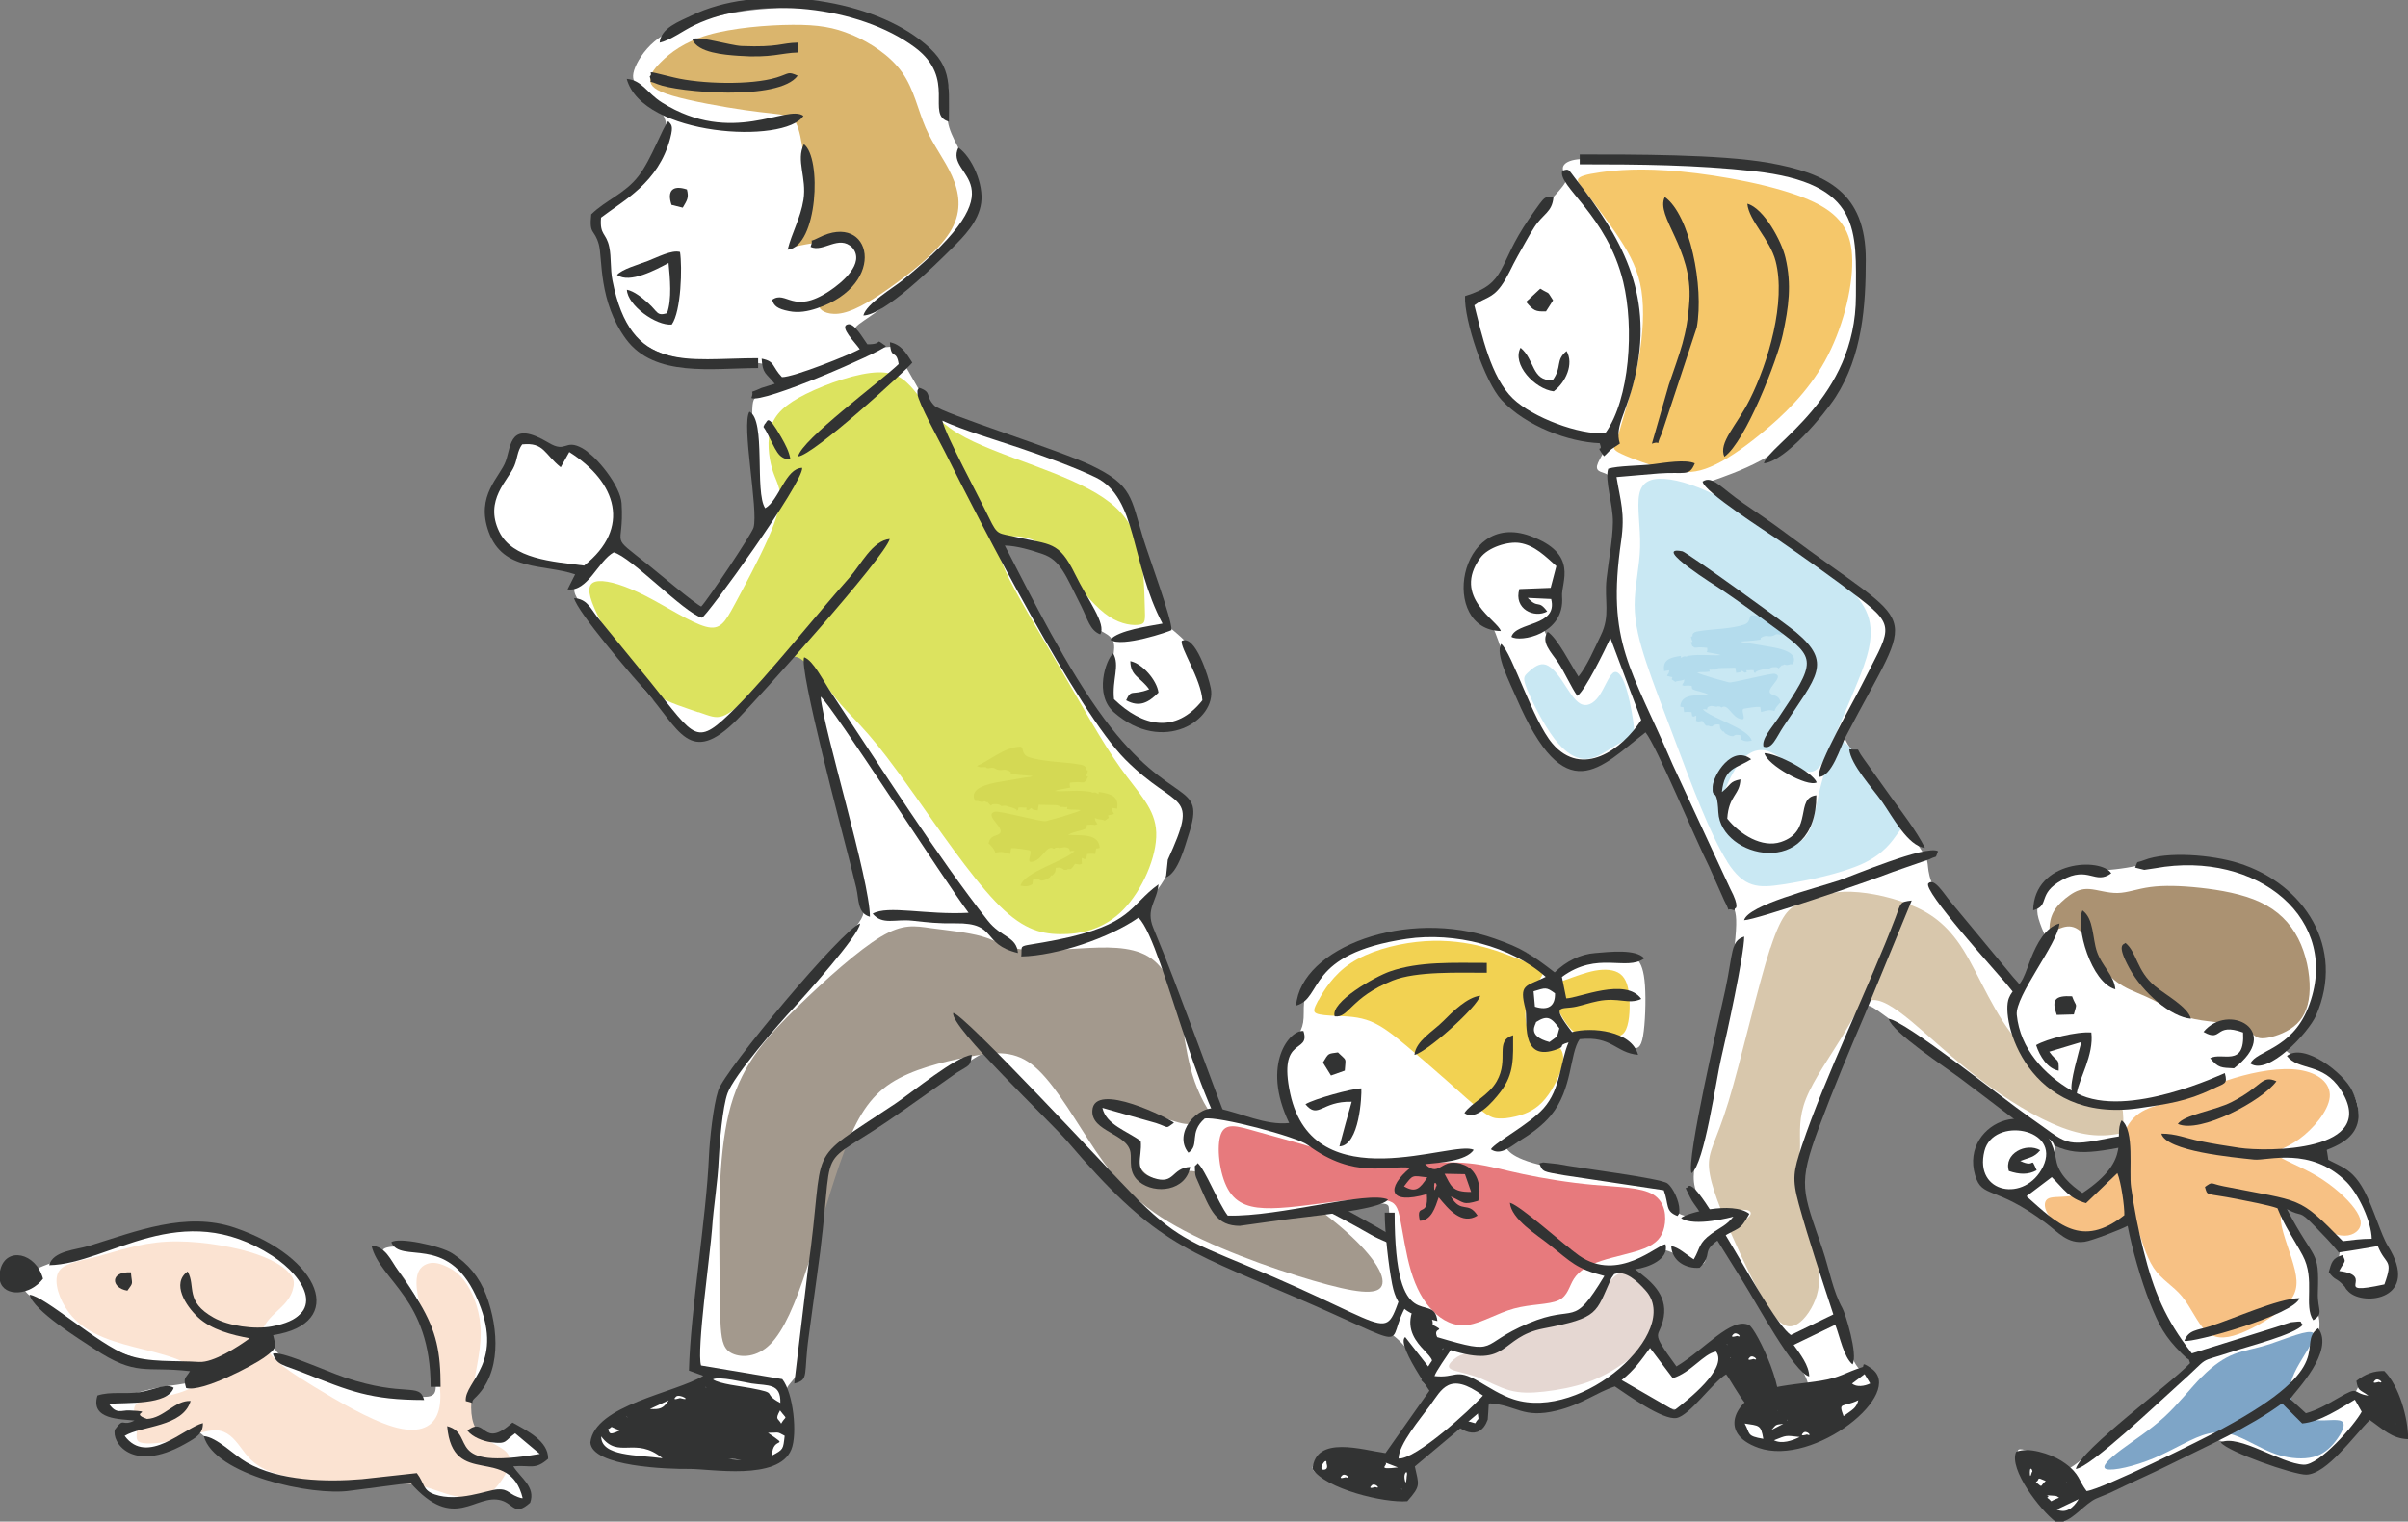 <?xml version="1.0" encoding="UTF-8"?>
<svg id="_レイヤー_2" data-name="レイヤー 2" xmlns="http://www.w3.org/2000/svg" viewBox="0 0 300 189.55">
  <rect x="0" y="0" width="300" height="189.55" fill="#808080" stroke="none"/>
  <defs>
    <style>
      .cls-1 {
        fill: #e77a7d;
      }

      .cls-1, .cls-2, .cls-3, .cls-4, .cls-5, .cls-6, .cls-7, .cls-8, .cls-9, .cls-10, .cls-11, .cls-12, .cls-13, .cls-14, .cls-15, .cls-16, .cls-17 {
        fill-rule: evenodd;
      }

      .cls-2 {
        fill: #fff;
      }

      .cls-3 {
        fill: #d4d954;
      }

      .cls-4 {
        fill: #323333;
      }

      .cls-5 {
        fill: #e5d7d2;
      }

      .cls-6 {
        fill: #f5c76a;
      }

      .cls-7 {
        fill: #dce35f;
      }

      .cls-8 {
        fill: #a3998d;
      }

      .cls-9 {
        fill: #fbe3d2;
      }

      .cls-10 {
        fill: #c9e8f3;
      }

      .cls-11 {
        fill: #7ea5c7;
      }

      .cls-12 {
        fill: #dab56d;
      }

      .cls-13 {
        fill: #d8c7ac;
      }

      .cls-14 {
        fill: #ab9272;
      }

      .cls-15 {
        fill: #f2d252;
      }

      .cls-16 {
        fill: #b4dced;
      }

      .cls-17 {
        fill: #f7c184;
      }
    </style>
  </defs>
  <g id="_レイヤー_1-2" data-name="レイヤー 1">
    <g>
      <g>
        <path class="cls-2" d="M192.06,52.54c-1.09-.59-2.54-1.52-3.64-2.51-1.1-.99-1.86-2.05-2.53-3.47-.67-1.42-1.24-3.2-1.7-4.68-.46-1.48-.8-2.65-.96-3.34-.16-.7-.13-.91.04-1.09.18-.18.51-.32,1.19-.85.68-.53,1.71-1.44,2.57-2.54.86-1.1,1.54-2.38,2.28-3.65.75-1.27,1.56-2.51,2.19-3.4.63-.89,1.09-1.42,1.73-2.13.64-.71,1.47-1.59,1.78-2.16.31-.57.1-.81-.08-1.11-.18-.29-.32-.63-.14-.96.18-.34.7-.68,1.75-.8,1.06-.12,2.66-.03,6.18.12,3.51.15,8.93.36,12.47.58,3.54.22,5.19.47,7.2.9,2,.43,4.35,1.05,6.12,2.43s2.97,3.54,3.41,5.96c.44,2.42.14,5.12-.22,7.87-.36,2.75-.77,5.55-1.83,8.07-1.06,2.51-2.77,4.74-4.29,6.45-1.52,1.71-2.84,2.91-4.15,3.85-1.31.94-2.62,1.61-3.82,2.15-1.2.54-2.29.95-3.12,1.25-.83.29-1.39.47-1.55.65-.16.18.09.35,1.34,1.25,1.26.89,3.52,2.51,5.72,4.07,2.2,1.57,4.32,3.08,6.64,4.61,2.32,1.53,4.83,3.06,6.52,4.46,1.68,1.4,2.54,2.66,2.57,3.9s-.74,2.45-1.9,4.58c-1.15,2.13-2.68,5.18-3.4,6.88-.72,1.7-.63,2.05-.42,2.48.21.43.55.95,1.97,2.97,1.42,2.02,3.93,5.53,5.47,7.73,1.54,2.2,2.11,3.09,2.4,3.63.29.55.29.75.35,1.32.06.56.19,1.49.75,2.55.56,1.06,1.55,2.24,4.38,5.63,2.83,3.39,7.5,8.97,10.3,12.32,2.8,3.34,3.72,4.45,4.45,5.02.72.57,1.25.62,1.91.64.66.03,1.44.04,4.5.11,3.06.07,8.38.19,11.08.08,2.7-.12,2.78-.47,3.02-.76.25-.29.66-.52,1.33-.46.67.06,1.6.4,2.38.78.78.38,1.41.79,2.15,1.76.74.97,1.6,2.51,2.12,4.21.53,1.7.73,3.57.85,5.25s.15,3.15-.25,3.75c-.41.6-1.26.33-2.11-.03-.85-.36-1.7-.8-2.41-1.4-.71-.6-1.29-1.35-1.7-2.4-.41-1.05-.65-2.39-.89-3.41-.24-1.02-.5-1.73-.81-2.02-.31-.29-.69-.16-3.66.35-2.97.51-8.53,1.4-12.27,1.94-3.74.54-5.66.75-6.83.76s-1.58-.15-4.6-2.26c-3.02-2.11-8.64-6.15-12.53-9.02-3.89-2.86-6.04-4.54-7.27-5.4-1.23-.86-1.54-.9-1.91-.41-.37.5-.81,1.53-2.07,4.7-1.26,3.17-3.36,8.47-4.48,11.71-1.13,3.24-1.28,4.42-1.3,5.33-.02.91.1,1.55,1.02,4.61.91,3.07,2.61,8.56,3.64,11.85,1.02,3.29,1.36,4.37,1.71,5.19.35.82.7,1.36,1.01,1.61.31.25.59.2.85.5.26.31.51.97.49,1.65-.02.68-.32,1.36-1.29,2.45-.96,1.09-2.6,2.59-4.53,3.49-1.94.9-4.18,1.22-5.9,1.12-1.72-.09-2.91-.59-3.72-1.29-.81-.7-1.23-1.61-1.12-2.23.11-.62.76-.96,2.18-1.46,1.42-.5,3.61-1.17,4.87-1.52,1.26-.35,1.6-.4,1.68-.72.08-.33-.1-.94-1.64-3.58-1.55-2.64-4.46-7.3-6.85-11.11-2.38-3.81-4.23-6.76-5.1-8.69-.87-1.93-.77-2.85-.04-6.56.73-3.72,2.09-10.23,3.05-15.44.95-5.2,1.5-9.09,1.63-11.26.14-2.17-.14-2.63-.56-3.47-.42-.84-1-2.05-2.62-5.55-1.62-3.5-4.29-9.28-5.76-12.48-1.47-3.2-1.74-3.82-1.96-4.03-.22-.22-.4-.04-1,.53-.6.57-1.62,1.52-3.07,2.46-1.45.94-3.32,1.87-4.74,2-1.42.12-2.37-.56-3.5-1.89-1.13-1.33-2.42-3.31-3.59-5.97-1.17-2.65-2.2-5.98-2.8-7.7-.6-1.72-.78-1.84-1.21-2.23-.44-.39-1.13-1.05-1.74-2.09-.61-1.04-1.13-2.47-1.01-3.67.12-1.2.88-2.16,1.52-2.99.65-.84,1.19-1.55,2.12-1.8.93-.25,2.24-.05,3.6.26,1.37.31,2.79.72,3.53,1.26.75.54.82,1.21.79,1.92-.03.71-.15,1.46-.21,2.11-.06.66-.05,1.23,0,1.58.05.35.15.48.12.79-.03.31-.18.8-.43,1.26-.25.45-.58.87-.88,1.16s-.55.48-.55.8c0,.32.26.79.9,1.83.63,1.04,1.63,2.67,2.32,3.66.68.99,1.04,1.34,1.32,1.33.27,0,.45-.36,1.07-1.56.61-1.2,1.66-3.26,2.21-4.57.55-1.32.6-1.9.64-3,.04-1.1.07-2.72.19-4.64.12-1.93.33-4.16.34-6s-.16-3.29-.31-4.26c-.15-.97-.29-1.45-.57-1.73-.28-.28-.71-.35-1.03-.49-.32-.14-.52-.34-.43-.77.1-.42.49-1.07.79-1.62.29-.55.48-1.01.36-1.28-.12-.27-.55-.34-1.51-.54-.96-.2-2.46-.53-3.58-.82-1.12-.29-1.87-.54-2.96-1.13h0Z"/>
        <path class="cls-13" d="M220.55,118.09c-1.56,4.78-3.65,14.03-5.21,19.15-1.56,5.12-2.59,6.11-2.42,8.27.17,2.15,1.54,5.46,2.96,8.63,1.41,3.17,2.87,6.22,4.08,8.22,1.21,2.01,2.18,2.98,3.2,2.86,1.02-.12,2.07-1.33,2.75-2.74.68-1.41.97-3.02.54-5.43-.43-2.41-1.59-5.64-2.04-8.16-.45-2.52-.18-4.34-.15-6.13.02-1.79-.2-3.53.75-5.91.95-2.38,3.08-5.39,4.52-7.76,1.44-2.37,2.19-4.11,3.42-4.45,1.22-.34,2.92.72,5.2,2.61,2.28,1.9,5.15,4.63,8.46,7.15,3.31,2.53,7.07,4.85,10.27,6.06,3.2,1.21,5.84,1.32,8.97.26,3.13-1.07,6.75-3.31,6.32-4.28-.43-.98-4.91-.69-9.2-1.26-4.29-.57-8.39-2.01-11.4-5.26-3.01-3.25-4.93-8.33-6.97-11.59-2.05-3.26-4.22-4.71-6.85-5.72-2.63-1.02-5.7-1.6-8.04-1.52-2.34.08-3.93.83-5.24,1.36-1.31.54-2.34.86-3.9,5.65h0Z"/>
        <path class="cls-10" d="M200.92,83.86c-.53.44-1.06,1.94-1.74,2.89-.69.95-1.54,1.35-2.33.89s-1.51-1.77-2.25-2.86c-.74-1.09-1.51-1.95-2.28-2.03-.77-.08-1.54.63-2.01,1.08-.47.45-.63.64-.02,2.14.62,1.5,2.02,4.3,3.39,6.09,1.38,1.79,2.74,2.56,4.02,2.48s2.48-1.01,3.46-1.61c.98-.6,1.73-.86,2.1-1.24.37-.38.36-.88.18-2.08-.18-1.2-.54-3.08-.99-4.33-.45-1.25-1-1.87-1.53-1.43h0Z"/>
        <path class="cls-10" d="M215.19,107.34c-2.12-3.31-4.58-9.95-6.35-14.67-1.78-4.72-2.87-7.52-3.72-10.08-.85-2.56-1.47-4.88-1.47-7.24,0-2.36.62-4.75.68-7.21s-.41-5-.11-6.54c.3-1.54,1.37-2.07,3.18-1.94,1.81.13,4.35.92,7.47,2.62,3.12,1.7,6.82,4.31,10.25,6.79,3.43,2.47,6.59,4.81,7.57,7.52.99,2.7-.2,5.77-1.27,8.4-1.07,2.63-2.03,4.81-2.86,6.82-.83,2.01-1.53,3.84-2.61,4.25-1.08.41-2.53-.6-3.64-1.34-1.11-.74-1.86-1.22-2.7-1.28-.84-.06-1.75.29-2.58,1.21-.83.92-1.58,2.41-2.06,3.59-.48,1.18-.69,2.06-.41,3.12.28,1.07,1.04,2.33,2.23,3.17,1.19.84,2.8,1.25,4.37,1.21,1.57-.04,3.09-.55,3.94-1.73.85-1.19,1.02-3.06,1.55-5.34.53-2.28,1.41-4.97,2.13-5.93.73-.95,1.3-.16,2.77,1.73,1.48,1.89,3.86,4.89,4.87,6.53,1.01,1.64.66,1.93-.02,2.86-.67.92-1.66,2.48-4.31,3.72-2.65,1.23-6.95,2.14-9.99,2.6-3.04.46-4.82.48-6.93-2.84h0Z"/>
        <path class="cls-16" d="M212.64,81.23c.09-.29.08-.13.05-.53-.31-.02-.48-.06-.87-.06-.46,0-.2.05-.71.03l-.29-.2c-.12-.32,0-.15-.2-.43l.25-.1c-.11-.29-.14-.27-.21-.61.3-.14.17.03.21-.31.09-.12,0-.07.18-.2.13-.08-.08-.02.28-.13.02,0,.04-.01.06-.02l1-.15c.74-.11,3.55-.21,4.95-.73.88-.32.45-1.17.97-1.15,1.71.03,3.51,1.63,4.85,2.17l.12.11-.12-.11c-.48.19-.2.14-.67.13-.81-.01-.06.02-.53.12-.14.03-.05,0-.32-.03-.15-.02-.37-.08-.64.13-.72.26-.76-.09-1.33.14-.23.09,0-.04-.18.1-.18.14-.1-.11-.16.28-1.26.19-2.01.18-2.45.24.03.02.07,0,.09.04.04.08.71.14.8.15l3.03.51c.93.18,3.37.64,2.55,2.12h-.3c-.07.02-.23.08-.35.1-.25,0-.22,0-.4-.07-.72.43.25-.46-.71.5-.13-.08-.03-.2-.68-.16-.18.03-.18.03-.34.09-.02,0-.06.08-.08.06-.02-.03-.05.04-.07.06-.65-.05-.35-.08-.93.11-.22.07-.36.07-.55.17-.36.18-.19.16-.27.25l-.15-.11-.04-.25c-.57-.04-.4.04-.91,0l.04.26-.26.04-.31-.24-.23.19-.51.08-.1-.64-1.86.04c-.14,0-.19,0-.33.04-.27.08-.13.05-.26.16-.5-.04-.5.06-.79-.01l.04.25.15.11-.15-.11c-.75.12-.91.01-1.56.11.32.2.88.34,1.25.46.47.15.93.31,1.39.42.52.12.81.23,1.33.36.43.1,5.25-1.21,5.73-1.07,1.38.42-1.72,2.11-.28,2.61.53.19.86.31.98.99-.26.14-.1.06-.28.25-.21.23-.42.48-.48.78-.75-.22-.99-.03-1.68.13l-.1-.64c-.51-.04-1.48.12-2.03.22-.5.09.35,1.37-.24,1.32-1.28-.1-1.69-2.06-2.57-1.46-.16-.1-.07-.13-.41-.15-.4-.02.17.15-.4.01-.33-.02-.34-.11-.64-.02-.29.09-.31.13-.34.43-.25-.08-.17-.07-.53-.05,1.02,1.11,5.73,2.38,6.1,3.91h-.02s-.32.05-.32.05c-.22.03-.42.03-.68-.06-.25-.09-.21-.1-.33-.17l-.08-.51c-.45-.03-.51-.13-.9.14-.51-.04-.59-.15-1-.37-.29-.53-.07.08-.46-.42-.2-.25-.14-.28-.2-.66-.33-.03-.44-.07-.74.08-.23.12-.07.17-.43.14-.37-.03.17-.11-.5-.08l-.15-.13-.34-.47-.51.08-.28-.09c.02-.3.05-.31.03-.66-.4.15-.18.16-.51.08l-.08-.51c-.4-.03-.39-.06-.92,0l-.09-.62c-.26-.03-.2,0-.4-.07.13-1.67,2.08-1.36,3.57-1.46l-.42-.2c-.16-.06-.39-.13-.56-.17-.54-.14-.61-.13-1.1-.36l-.06-.39c-.39-.03-.41-.07-.92,0l-.28-.09c.19-.41.23-.21.29-.7-.41.15-.22.09-.59.16-.31.06-.38.03-.53.14l-.46-.32.09-.27c-.24-.07-.44-.08-.68-.16.19-.41.23-.21.29-.7l-.64.1c-.21-1.4.68-1.68,2.07-1.89l.04.25c.58-.4.46-.01.88-.26,1.59-.24,2.69,0,4.04-.09-.03-.02-.08-.06-.09-.04,0,.03-.07-.03-.09-.03-.03,0-.15-.05-.19-.05l-1.4-.26h0Z"/>
        <path class="cls-6" d="M197.66,24.09c1,1.29,2.78,3.6,4.14,5.69,1.37,2.09,2.32,3.97,2.7,6.43s.17,5.5-.29,8.16c-.46,2.66-1.18,4.95-1.71,6.76-.53,1.81-.88,3.15-1.18,3.9-.3.75-.54.93.68,1.51,1.22.58,3.89,1.56,5.93,2.01,2.04.44,3.44.34,5.18-.4,1.74-.73,3.82-2.1,6.4-4.22,2.58-2.12,5.65-4.99,7.83-8.92s3.46-8.93,3.42-12.55c-.04-3.62-1.4-5.86-5.47-7.6-4.07-1.75-10.85-3.01-15.84-3.49-4.98-.48-8.16-.18-10.07.09-1.91.27-2.54.52-2.74.79s.01.55,1.01,1.84h0Z"/>
        <path class="cls-4" d="M287.34,148.2c1.04-.68.21-.64,1.3,0-1.37.81-.31.61-1.3,0h0ZM284.06,146.15c.65-.65,1.34,1.08.36.31-.04-.03-.72.04-.36-.31h0ZM288.57,144.92l.12.12s-.16-.08-.12-.12h0ZM287.75,140.83l.12.12s-.16-.08-.12-.12h0ZM282.83,140.01l.12.12s-.16-.08-.12-.12h0ZM286.11,137.55l.12.12s-.16-.08-.12-.12h0ZM280.68,139.27c-.75-.48-2.54-.18-3.49.34-.14-1.57.06-3.39.69-4.54l2.49.04c1.52,3.27.62,7.14,1.78,10.09.99,2.51,4.37,5.28,6.95,4.37,3.18-3.86-1.47-15.45-5.75-17.08-2.49-.95-2.67,1.07-4.3,1.34-1.31.22-1.19-.2-1.25-.21-2.08-.56-3.07.96-9.67.21-1.73-.2-4.19-1.13-5.46.47,1.56.89,10.89.68,13.52.89l-.43,4.42-12.57,2.09c-6.29,1.26-5.44.85-10.52-2.66-2.77-1.91-15.38-11.95-17.37-12.12.45,1.69,7.1,6.04,8.95,7.43,16.84,12.62,9.99,9.56,33.43,6.27,3.89-.55,2.8-.63,2.98-1.34h0Z"/>
        <path class="cls-4" d="M190.32,74.48l2.93.14c.89,3.46-4.4,2.82-4.95,4.71,1.03.71,6.7-.27,6.31-5.03-.14-1.74,2.17-5.3-3.98-7.54-9-3.27-11.35,11.7-3.65,11.85-.36-1.32-6.12-4.21-2.56-9.11.97-1.33,3.47-2.09,4.92-1.86,1.86.29,3.24,1.7,4.56,2.88l-.71,2.71-3.9.15c-.74,2.48,1.87,3.68,3.47,2.79-1.16-1.56-1.05-.24-2.44-1.7h0ZM196.5,86.7c.98-.65,3.49-5.81,4.13-7.21l3.84,10.2c-2.41,3.72-7.37,7.25-11.05,2.95-2.48-2.9-5.02-11.3-6.4-12.43-.79,1.23,1.08,4.82,1.89,6.71,6.13,14.21,10.42,8.7,16.1,4.31,1.45,1.85,6.06,13.02,7.92,16.72l1.89,4.25c1.01,1.88-.08.72,1.25,1.2.05-.08.1-.32.1-.26,0,.07.65-.05-.63-2.47l-7.14-15.4c-5.19-12.12-8.29-15.13-6.43-27.89.5-3.46-.08-4.92-.58-7.95,1.8-.14,3.65-.33,5.29-.45,3.25-.24,3.76.45,4.47-1.26-1.15-.51-3.67-.09-5.21.11-1.52.2-4.44.18-5.58.56-.47,1.4.61,4.45.58,6.69-.03,2.17-.56,4.92-.79,7.02-.3,2.72.51,4.56-.72,7.06-.83,1.7-1.65,3.7-2.78,5.12-.9-1.37-2.65-4.85-3.83-5.57-.9,1.27.43,2.53,1.29,3.81.84,1.26,1.64,3.1,2.4,4.17h0Z"/>
        <path class="cls-4" d="M228.41,163.74l-5.3,2.57c-2.98-2.15-11.44-19.85-12.79-18.52-.24.51-.64-.43.23,1.34.29.6.64,1,.99,1.52l5.66,9.09c1.52,2.41,6.37,11.36,8.2,11.72-.02-1.38-1.12-2.77-1.94-3.92l5.19-2.51c.58,1.5,1.04,4.01,2.15,4.94.71-1.24-.92-6.39-1.25-6.98-1.2-2.15-1.66-4.9-2.49-7.36-2.49-7.35-3.15-7.93-.42-15.26,1.76-4.72,3.71-9.37,5.68-13.97l5.85-14.22c-1.52.18-1.31.24-2.01,2.09-3.18,8.39-8.83,19.92-11.67,28.45-1.05,3.16-1.26,4.11-.39,7.27,1.26,4.58,2.83,9.22,4.31,13.76h0Z"/>
        <path class="cls-4" d="M221.01,179.42c1.65-.64,1.33-.62,3.21-.41-.93.46-2.23.91-3.21.41h0ZM224.66,178.49c.41-.41,1.25.53.45.21,0,0-1.01.34-.45-.21h0ZM222.17,177.37l-1.47.76c.61-.68.44-.65,1.47-.76h0ZM217.36,177.33c1.8.29,2.02.12,2.32,1.91-2.13-.36-1.59-.6-2.32-1.91h0ZM222.62,176.85l.12.12s-.16-.08-.12-.12h0ZM221.39,175.63l.12.12s-.16-.08-.12-.12h0ZM229.68,176.41c-.69-1.85-.15-1.02,1.84-1.98-.25,1-.72,1.16-1.84,1.98h0ZM218.93,174.81c.06-.12.52-.07.57-.07.12,0,.95-.85.34.06-.69,1.04-.97.11-.91,0h0ZM230.74,172.35l1.56-1.17.7,1.16c-.69.34-1.69.49-2.26.02h0ZM232.04,170.3c-2.21.7-2.71,1.3-5.26,1.71-1.88.3-4.53.5-6.38.99-3.98,1.07-6.69,5.49-1.3,7.37,6.9,2.41,18.46-6.87,14.01-9.93-1.36-.94-.77-.23-1.07-.14h0Z"/>
        <path class="cls-4" d="M194.64,21.28c-.65,1.85,5.59,5.55,7.59,13.84,1.37,5.7.83,14.55-2.23,18.84-3.22.25-9.05-1.95-11.5-4.3-2.77-2.65-3.9-8.01-4.82-11.63,1.35-1.02,2.16-.8,3.33-2.39.84-1.15,1.34-2.47,2.04-3.69.68-1.17,1.37-2.52,2.1-3.64,1.12-1.73,2.22-1.84,2.39-3.75-1.24.13-.73-.64-3.04,2.69-4.07,5.89-2.62,7.98-7.98,9.63-.14,2.99,2.46,10.71,4.56,12.96,3.02,3.24,8.35,5.23,12.22,5.37.51,1.34-.71-.09.53,1.63.37-.3.57-.58.73-.72.06-.05.16-.13.22-.18l1.03-.68c-.73-2.29.99-3.9,2.03-8.97,2.05-9.92-1.86-16.72-7.59-24.07-.89-1.14-.72-1.23-1.59-.96h0Z"/>
        <path class="cls-4" d="M196.81,20.47c7.41,0,14.56.06,21.68.85,13.56,1.51,12.73,7.45,12.73,15.52,0,12.83-10.83,18.53-11.47,20.88,2.66-.24,7.51-6.05,8.94-8.26,3.34-5.17,3.76-11.39,3.76-17.12,0-8.35-4.85-10.78-12.1-12.06-6.09-1.07-17.02-1.04-23.54-1.04v1.23h0Z"/>
        <path class="cls-4" d="M212.12,59.98c.08,1.25,8.03,6.3,9.51,7.32,3.25,2.24,6.88,4.81,10,7.2,4.79,3.67,3.77,3.93.27,10.92-1.03,2.06-5.47,9.75-5.32,11.37,1.66-.04,2.67-3.68,3.41-5.1,8.81-16.91,9.5-12.54-7.48-25.26-1.63-1.22-3.6-2.57-5.29-3.72-2.76-1.88-3.89-3.53-5.08-2.73h0ZM219.82,93.82c.29,1.45,5.33,4.29,6.52,3.65-.54-1.33-5.04-3.64-6.52-3.65h0Z"/>
        <path class="cls-4" d="M214.83,56.9c2.64-1.88,6.61-12.1,7.28-15.24.73-3.42,1.13-6.17.33-9.56-.48-2.08-2.71-6.17-4.75-6.72.19,2.11,2.83,4.46,3.52,7.13,1.32,5.07-.9,12.65-3.24,17.3-1.64,3.25-3.92,5.34-3.14,7.09h0Z"/>
        <path class="cls-4" d="M219.7,93.01c1.08.41,1.58-1.14,2.51-2.53,4.13-6.26,6.13-7.88,1.52-11.75-1.19-1-13.59-9.94-14.12-10.05-4.07-.8,4.43,4.48,4.74,4.69,2.36,1.6,4.84,3.41,7.16,5.13,4.75,3.52,4.81,3.85.05,10.93-.8,1.19-2.14,2.65-1.85,3.6h0Z"/>
        <path class="cls-4" d="M260.59,134.67c.1-1.93-8.05-11.01-9.81-12.98l-7.8-9.4c-.82-.98-2-2.98-2.73-2.25-.81.81,8.42,10.98,9.69,12.49,1.67,1.98,9.09,11.68,10.65,12.14h0Z"/>
        <path class="cls-4" d="M210.74,146.15c1.62-1.17,3.07-11.74,3.69-14.33.65-2.72,2.87-12.9,2.87-15.15-1.72.54-1.37,2.05-2.36,6.65-.64,3-4.91,21.28-4.2,22.83h0Z"/>
        <path class="cls-4" d="M205.82,55.27c1.35-.49.28.76,1.2-1.25l4.37-13.23c.93-5.11-.87-14.04-3.98-16.25-1.21,2.42,3.49,6.4,3.06,12.93-.29,4.47-1.18,6.33-2.57,10.49l-2.1,7.32h0Z"/>
        <path class="cls-4" d="M226.3,99.07c-2.74.3-.34,4.48-4.43,5.82-2.33.77-5.09-.91-6.68-2.91.18-2.91,1.56-2.9,1.64-4.89-1.39.28-1.12.63-2.31,1.58.34-3.08,1.7-2.88,3.65-4.09-2.4-1.87-4.73,2.02-4.8,3.4-.09,1.8.55-.2.71,3.2.27,5.75,12.2,8.47,12.21-2.09h0Z"/>
        <path class="cls-4" d="M217.29,114.63c1.48-.03,15.57-4.84,18.55-6.02l4.56-1.58c1.02-.52.64.05,1.05-.99-1.41-.86-10.94,3.17-12.34,3.64-3.07,1.02-11.32,3.07-11.83,4.96h0Z"/>
        <path class="cls-4" d="M239.82,105.62c-1.05-2.1-2.88-4.46-4.27-6.38l-3.41-4.78c-1.13-1.54-.05-.93-1.75-1.12.17,1.91,2.91,4.87,4.1,6.55,1.22,1.73,3.21,5.54,5.32,5.73h0Z"/>
        <path class="cls-4" d="M193.57,48.75c1.51-1.14,2.53-3.41,1.6-5.02-1.44,1.19-.5,1.95-1.74,3.65-2.64.07-2.18-2.56-3.99-4.06-1.12,2.04,1.76,5.15,4.13,5.43h0Z"/>
        <path class="cls-4" d="M190.13,37.61c.93,1.11,1.18,1.22,2.48,1.18l.88-1.38c-.85-1.29-.23-.62-1.6-1.45l-1.77,1.65h0Z"/>
      </g>
      <g>
        <path class="cls-2" d="M258.13,136.41c-1.11-.55-2.19-1.32-3.23-2.02-1.04-.7-2.06-1.33-2.68-2.31-.62-.98-.83-2.3-1.03-3.45-.19-1.16-.37-2.15-.42-2.81-.06-.66,0-1,.14-1.3.14-.29.37-.54,1.07-1.78.7-1.23,1.86-3.45,2.44-4.56q.58-1.11.37-1.59c-.21-.48-.62-1.45-.82-2.16-.2-.71-.19-1.18-.07-1.72.12-.54.35-1.16.99-1.85.64-.69,1.7-1.45,2.82-1.86,1.12-.4,2.29-.45,3.25-.5.96-.05,1.69-.11,2.56-.21.87-.1,1.86-.24,3.18-.53,1.31-.29,2.95-.73,5.05-.83,2.1-.1,4.66.14,7.24,1.08,2.58.94,5.17,2.58,6.71,3.99,1.54,1.41,2.02,2.6,2.6,4.06.58,1.47,1.26,3.22,1.18,5.05-.08,1.83-.93,3.74-1.78,5.23-.85,1.48-1.7,2.54-2.26,3.17-.57.63-.85.85-.77,1.13.08.28.53.63,1.39,1.04.87.42,2.15.91,3.31,1.47,1.16.56,2.2,1.19,2.99,2.05.79.86,1.34,1.95,1.42,3.08.09,1.13-.29,2.29-1.01,3.01-.72.72-1.79,1-2.95,1.29-1.16.29-2.41.59-2.93.77-.53.18-.33.26.61.51.94.26,2.61.7,4.08,1.81,1.47,1.11,2.73,2.88,3.53,4.48.8,1.6,1.13,3.01,1.47,4.02.34,1,.68,1.59.96,2.2.28.61.5,1.23.54,2.07.04.84-.11,1.9-.81,2.39-.71.48-1.97.39-2.79.24-.81-.16-1.18-.37-1.5-.74-.32-.36-.59-.87-.89-1.13-.3-.26-.62-.27-.82-.31-.2-.05-.26-.13-.24-.4.02-.27.11-.72.23-1.28.11-.56.24-1.22.3-1.55q.06-.33-.6-1.04c-.66-.71-1.98-2.12-2.9-2.94-.92-.82-1.43-1.05-1.96-1.23-.53-.18-1.08-.31-1.35-.2s-.26.48-.01,1.07c.25.59.73,1.4,1.33,2.51.6,1.11,1.33,2.51,1.7,3.7.37,1.19.38,2.16.39,2.91,0,.75,0,1.28.2,1.93.19.65.58,1.43.61,2.47.03,1.03-.3,2.32-.62,3.33-.32,1.01-.63,1.75-1.14,2.53-.5.79-1.2,1.62-1.62,2.29-.42.66-.58,1.15-.56,1.48s.19.52.71.85c.52.33,1.4.8,1.83,1.03s.44.23,1.22-.19c.79-.42,2.36-1.27,3.26-1.74.9-.47,1.13-.57,1.32-.85.19-.27.34-.72.62-1.04.27-.32.67-.53,1.13-.7.46-.17.98-.3,1.37-.26.4.05.68.28,1.05.97.37.69.82,1.85,1.13,2.96.31,1.12.49,2.2.57,2.74q.09.54-.49.09c-.57-.45-1.73-1.34-2.45-1.79-.73-.45-1.03-.46-1.33-.29-.3.17-.6.52-1.52,1.71-.92,1.19-2.47,3.22-3.53,4.21-1.06.99-1.63.95-3.64.37-2-.58-5.43-1.69-7.43-2.33-2-.65-2.56-.84-2.9-.9-.34-.06-.46,0-2.76,1.08-2.29,1.08-6.76,3.19-9.27,4.37-2.51,1.18-3.07,1.43-3.52,1.75-.46.32-.82.7-1.36,1.12-.54.41-1.27.85-1.82,1.04-.55.19-.93.12-1.26-.06-.33-.19-.6-.5-1.33-1.71-.73-1.21-1.93-3.33-2.63-4.64-.7-1.31-.9-1.82-.08-1.7.82.12,2.66.87,3.79,1.4,1.13.53,1.56.83,1.78.99q.21.15,1.4-.77c1.19-.93,3.56-2.79,6.19-4.97,2.63-2.18,5.5-4.69,6.95-6.09,1.45-1.4,1.48-1.69,1.1-1.94-.38-.26-1.17-.49-2.16-2.07-.99-1.58-2.19-4.52-3.14-7.28-.94-2.77-1.63-5.37-2.08-6.62-.44-1.26-.65-1.17-1.22-.94-.57.23-1.52.62-2.49.96-.97.34-1.96.65-2.67.73-.7.08-1.11-.05-2.37-.9-1.26-.85-3.38-2.42-4.53-3.28-1.15-.85-1.33-.99-1.91-1.17-.57-.18-1.54-.4-2.2-.69-.66-.29-1.01-.66-1.27-1.36-.26-.7-.43-1.73-.25-2.7.18-.97.72-1.88,1.51-2.49.79-.61,1.83-.91,2.87-.87,1.04.05,2.07.44,2.95.82.88.38,1.62.75,1.77,1.42.16.68-.27,1.66-.38,2.25-.11.59.09.79.81,1.43.72.64,1.97,1.73,2.76,2.17.79.44,1.11.25,1.94-.59.82-.84,2.14-2.33,2.8-3.28.65-.95.63-1.36.65-2.46.01-1.09.06-2.87-.04-3.75-.1-.88-.34-.87-.85-.87-.51,0-1.29-.02-2.26-.2-.97-.18-2.13-.52-3.24-1.07h0Z"/>
        <path class="cls-11" d="M274.33,171.49c-1.41,1.42-2.91,3.39-4.69,5.03-1.78,1.63-3.83,2.93-5.38,4.09-1.55,1.16-2.61,2.19-1.81,2.41.8.23,3.45-.34,5.94-1.39,2.49-1.05,4.81-2.59,6.73-3.04,1.92-.45,3.43.19,4.81.87,1.38.68,2.63,1.4,4.04,1.82,1.41.42,2.99.53,4.2.23,1.21-.3,2.06-1.02,2.8-1.97.74-.95,1.37-2.13.78-2.49-.59-.37-2.4.08-3.72-.22-1.32-.29-2.16-1.33-2.53-2.43-.37-1.1-.26-2.27.64-3.96.9-1.69,2.59-3.89,2.05-4.39-.54-.5-3.31.69-5.31,1.35-2.01.66-3.26.78-4.54,1.28-1.28.5-2.58,1.38-3.99,2.8h0Z"/>
        <path class="cls-17" d="M255.26,151.42c-.6-.81-.66-1.67-.21-2.03.45-.36,1.4-.22,2.8-.38,1.4-.15,3.24-.6,4.32-1.36,1.08-.76,1.39-1.83,1.65-3.09.27-1.26.49-2.7,1.01-3.83s1.34-1.95,2.44-2.48c1.1-.53,2.48-.77,4.31-1.43,1.83-.65,4.12-1.72,6.8-2.53,2.68-.81,5.75-1.35,8.09-1,2.34.36,3.94,1.62,3.78,3.38-.17,1.76-2.11,4.01-3.82,5.24-1.71,1.23-3.18,1.44-2.72,1.97.46.53,2.85,1.38,4.92,2.61,2.07,1.23,3.81,2.83,4.71,4.06.9,1.23.97,2.08.43,2.7-.54.62-1.69.99-3.16.36-1.47-.63-3.25-2.27-4.54-2.85-1.29-.58-2.07-.1-1.9,1.43.17,1.54,1.3,4.13,1.74,6.03.44,1.9.21,3.09-1.17,4.43-1.38,1.34-3.9,2.82-5.8,3.52-1.89.69-3.16.59-4.19-.42-1.03-1.02-1.82-2.95-2.92-4.27-1.11-1.33-2.53-2.04-3.53-3.55-1-1.51-1.57-3.81-1.98-4.86-.42-1.06-.69-.87-1.59-.58-.9.3-2.43.71-3.63.94-1.21.23-2.1.28-3.11-.07-1.01-.36-2.14-1.12-2.74-1.93h0Z"/>
        <path class="cls-14" d="M255.74,116.01c.38-.11,1.08-.52,1.79-.59.72-.07,1.45.21,2.14,1.12.69.91,1.34,2.47,2.11,3.66.77,1.2,1.66,2.03,2.76,2.66,1.1.63,2.42,1.06,3.63,1.67,1.21.61,2.32,1.39,3.48,1.88,1.16.49,2.37.68,3.47.81,1.09.14,2.07.22,2.91.41.84.19,1.56.48,2.02.75.46.27.67.53.97.73.3.2.69.33,1.64.14.95-.19,2.47-.72,3.49-1.7,1.02-.98,1.56-2.42,1.6-4.34.04-1.92-.42-4.33-1.43-6.3-1.01-1.97-2.56-3.51-4.74-4.53-2.18-1.02-4.98-1.51-7.44-1.78-2.46-.27-4.58-.32-6.23-.1-1.66.22-2.85.72-4.09.74-1.24.03-2.52-.42-3.51-.49-.99-.07-1.69.24-2.43.75-.74.51-1.53,1.23-1.97,1.98-.44.74-.55,1.52-.57,2-.03.48.03.66.4.55h0Z"/>
        <path class="cls-4" d="M256.24,188.05l2.73-1.3c-.68,1.12-1.56,1.82-2.73,1.3h0ZM257.11,189.55h-1.04c-1.86-1.41-5.84-6.52-4.89-8.68,1.48-.67,4.27.25,5.62,1.1.1.07.39.26.49.33,1.84,1.33,1.67,2.15,2.67,3.45,1.95-.24,14.31-6.37,16.98-7.81,14.84-7.98,9-10.4,11.87-12.49,2.1,2.83-2.78,7.8-3.49,8.81l1.96,1.79c1.37-.37,2.7-1.13,3.96-1.86,2.84-1.66,1.68-.64,3.83-.33-1.04-.77-1.29-.5-1.5-1.84,1.08-.85,2.18-1.27,3.48-1.23,1.85,1.84,2.98,5.89,2.97,8.49-2-.04-3.17-1.27-4.78-2.39-1.92,1.89-5.34,6.75-7.91,6.81-1.55.04-9.82-2.85-10.66-4.02,2.28-1.05,7.49,2.66,10.34,2.78,1.97.08,6.34-4.97,7.22-6.6l-.85-1.5c-1.87,1.1-4.32,2.77-6.56,2.96l-2.51-2.5c-4.12,3.03-9.35,5.3-13.92,7.59-2.47,1.24-4.78,2.22-7.23,3.42-.67.33-1.44.59-2.01.85-1.35.62-2.67,2.39-4.02,2.82h0ZM256.54,186.57c-1.53.57-.6.61-1.5,0,.65-.36-1.03-.34.72-.25.59.03.45.08.77.25h0ZM257.4,184.63l.12.12s-.16-.08-.12-.12h0ZM253.64,184.63c.61-.35-.1-.72,1.23-.14-.78.65-.29.91-1.23.14h0ZM252.89,183.4c0-.97.5-.04.24,0,0,0-.24,1.04-.24,0h0ZM298.36,177.26l.12.12s-.16-.08-.12-.12h0ZM295.9,171.94c.41-.41,1.25.53.45.21,0,0-1.01.34-.45-.21h0Z"/>
        <path class="cls-4" d="M264.33,139.56c-1.16,2.08,1.58,4.76-4.89,9.06-1.47-.98-2.99-2.37-3.27-4.11-1.45-8.88-12.11-4.94-10.1,1.89.88,2.97,2.44,1.17,8.8,5.95,1.59,1.19,2.71,2.64,4.85,2.34.9-.13,4.47-1.51,5.35-1.98.55,2.87,1.69,6.86,2.78,9.59,1.14,2.84,1.84,4.2,3.95,6.3l.41.39c.55.59.39,0,.64.82-2.48,2.64-13.57,10.71-14.24,13.18,1.82-.16,10.62-8.58,12.6-10.33,4.64-4.11,2.04-2.66,7.12-4.35,1.89-.63,7.58-2.06,8.58-3.29-.55-.35.32-.51-1.5-.3-.07,0-1.73.56-1.87.61l-10.47,3.27c-3.33-4.3-4.74-7.71-6.03-12.86-.7-2.79-1.11-4.92-1.54-7.87-.29-1.99.48-7.07-1.18-8.31h0ZM286.48,161.71c-2.71.06-8.23,2.59-11.22,3.53-1.54.49-2.6.42-3.12,1.79.96.32,13.77-3.27,14.34-5.32h0ZM252.48,149.02l3.14-2.38c1.49,1.47,2.15,2.66,4.27,3.24l3.9-3.74c.48,1.15.9,4.2.87,5.24-5.33,4.21-8.36,1.05-12.18-2.35h0ZM254.53,145.33c-2.17,4.51-8.63,3.41-7.3-1.94,1.08-4.33,9.62-2.88,7.3,1.94h0Z"/>
        <path class="cls-4" d="M284.91,150.62c2.08,1.14,1.31-.1,3.52,2.18,1.04,1.07,2.06,2.11,2.93,3.21,1.49-.18,3.5-.55,4.88-.78.99,2.46,1.99,1.54.82,4.77-6.95,1.5-.8-1.04-5.63-1.67.75-1.41.88-1.02.41-1.98-1.31.39-1.37.96-1.71,2.12.89,1.18.85.57,1.93,1.75.24.26.01.17.54.69,1.94,1.9,9.03.89,4.89-5.71-.84-1.34-1.81-4.76-2.95-6.88-1.8-3.36-3.53-2.94-5.68-4.63,1.16-.72,7.09-1.66,4.19-7.8-1.05-2.23-6.01-6.05-8.14-4.35,1.46,1.88,4.5.81,6.68,4.17,5.07,7.85-9.28,7.78-12.61,7.28-1.77-.27-3.2-.49-4.9-.84-1.74-.35-2.96-.93-4.81-.93.6,2.2,8.92,2.95,11.54,3.23,1.67.18,7.05-1.69,11.52,2.78,1.5,1.5,3.11,4.96,3.15,7.09-1.31,0-2.6.18-3.6.3-5.61-5.73-4.98-4.87-14.89-6.85-1.7-.34-1.27-.63-2.29.09.36,1.21-.05.71,4.03,1.51,1.26.25,3.91.75,5,1.14.92,2.29,1.98,3.72,3.14,5.87,1.62,3,.09,6.28,1.33,8.09,1.39-.91.49-1.2.57-3.48.19-5.5-.38-3.68-3.86-10.38h0Z"/>
        <path class="cls-4" d="M256.58,115.04c-1.79.48-2.83,2.57-3.52,4.26-.25.6-.7,1.98-1.05,2.64-.64,1.22-1.26,1.24-1.73,2.39-1.11,2.69,2.3,15.73,16.2,13.72,3.56-.52,6.02-.87,9.11-2.37,1.59-.77,1.97-.58,1.59-2-.12,0-12.11,5.81-18.44,2.51.26-1.79,2.15-4.75,1.81-7.57-1.81-.15-5.56.79-6.88,1.57.44,1.36,1.41,2.95,2.81,3.19.04-1.74-.15-.91-1.17-2.37l3.99-1.2c-.3,1.22-1.46,5.12-1.2,6.05-3.43-1.99-6.42-5.22-6.84-9.43-.23-2.37,5.08-8.81,5.32-11.39h0Z"/>
        <path class="cls-4" d="M266,108.08l1.14.28s1.29-.19,1.35-.2c12.78-2.32,23.39,6.45,19.07,17.37-2.07,5.24-6.5,5.33-7.19,6.96,2.21,1.55,7.24-3.87,8.17-5.98,3.71-8.43-1.46-16.43-9.68-19-3.25-1.02-8.87-1.49-11.74-.36-1.12.44-.68-.07-1.12.93h0Z"/>
        <path class="cls-4" d="M271.32,140.01c2.74,1.26,10.55-2.88,12.29-5.32-1.91-.82-1.68.61-5.59,2.6-2.08,1.06-5.86,1.56-6.7,2.72h0Z"/>
        <path class="cls-4" d="M274.53,128.55c2.39,1.37,1.3-1.24,4.92.07.25,4.44-2.62,2.38-4.1,3.2,1.03,1.25,1.4,1.18,2.97,1.26,6.16-4.67-.72-8.25-3.79-4.54h0Z"/>
        <path class="cls-4" d="M272.96,126.91c-.41-1.51-3.1-2.92-4.51-4.09-2.27-1.89-2.23-4.21-3.65-5.36-.14.23-1.24,0,.5,3.18,1.66,3.03,5.16,6.05,7.66,6.27h0Z"/>
        <path class="cls-4" d="M253.3,113.4c2.18-.59.43-2.04,3.6-3.77,3.34-1.83,4.09.65,6.13-.84-1.27-1.99-9.59-1.65-9.73,4.61h0Z"/>
        <path class="cls-4" d="M263.54,123.23c-.15-1.71-1.68-2.9-2.29-4.67-.59-1.72-.37-4.12-1.81-5.15-.91,2,1.08,9.01,4.1,9.83h0Z"/>
        <path class="cls-4" d="M250.29,145.88c1.29.43,2.38.49,3.45-.1-.86-1.93-.03-.17-2.05-1.16,1.12-.43,1.72-.41,2.49-1.33-1.76-1.01-4.58.43-3.9,2.6h0Z"/>
        <path class="cls-4" d="M256.24,126.43l2.13-.06c.45-1.61.32-.78-.22-2.26-2.15-.12-2.59.44-1.91,2.32h0Z"/>
      </g>
      <g>
        <path class="cls-2" d="M3.48,158.71c.83-.67,2.53-1.28,5.01-2.08,2.48-.8,5.73-1.79,8.82-2.44,3.09-.66,6.02-.98,8.12-.99,2.11,0,3.39.31,4.82.89,1.43.58,3.01,1.44,4.28,2.15,1.27.71,2.23,1.28,2.64,1.64.41.36.28.51.45,1.11.17.6.65,1.65.89,2.3.24.65.23.9-.17,1.41-.39.51-1.17,1.28-1.89,1.82-.71.54-1.36.85-1.73,1.02-.37.17-.46.2-.63.39-.16.19-.39.54-.3,1.09.09.55.51,1.28,1.15,1.84.64.56,1.52.93,3.15,1.55,1.63.62,4.03,1.49,6.35,2.12,2.32.63,4.56,1.03,6.2,1.27,1.63.24,2.66.31,3.17.04.51-.27.51-.88.47-1.83s-.15-2.23-.32-3.67c-.17-1.44-.42-3.02-1.22-4.88-.81-1.85-2.17-3.97-3.24-5.33-1.07-1.36-1.84-1.95-1.82-2.33.02-.37.84-.52,1.88-.53s2.3.12,3.92.65c1.62.53,3.58,1.45,4.79,2.6,1.21,1.14,1.65,2.51,2.02,3.93.37,1.42.67,2.89.74,4.16.07,1.28-.08,2.36-.45,3.45-.38,1.1-.98,2.2-1.38,2.89-.4.69-.59.95-.61,1.76-.02.81.13,2.15.2,2.83q.07.67.5.84c.43.17,1.29.5,2.02.53.73.03,1.34-.25,1.92-.38.58-.13,1.13-.12,1.88.38.75.5,1.7,1.49,2.17,1.98q.47.49-.23.58c-.71.09-2.12.26-2.89.51-.77.25-.91.59-.8.9.11.32.47.62.8.96s.63.71.88,1.23c.25.52.43,1.18.15,1.48-.28.3-1.04.23-1.42.2s-.38-.03-.85-.06c-.47-.03-1.4-.08-2.93.01-1.53.09-3.65.34-4.92.27-1.27-.07-1.68-.44-2.27-.98-.59-.53-1.36-1.22-1.75-1.57q-.39-.34-.79-.2c-.4.14-1.2.42-3.23.56-2.04.14-5.31.13-8.16-.06-2.85-.19-5.28-.56-7.12-1.28-1.84-.72-3.11-1.8-4.21-2.74-1.11-.94-2.06-1.75-2.54-2.15q-.48-.4-1.2.06c-.72.46-2.16,1.39-3.6,1.73-1.44.34-2.87.1-3.76-.26-.89-.36-1.23-.83-1.38-1.18-.14-.36-.08-.6.27-.79.35-.19.99-.34,1.49-.45.5-.11.86-.19.7-.39-.16-.2-.83-.52-1.36-.69-.54-.16-.94-.17-1.48-.37-.54-.2-1.21-.61-1.57-.98-.35-.37-.38-.7.01-.88.39-.18,1.19-.19,2.37-.45,1.18-.26,2.74-.76,4.29-1.06,1.56-.29,3.12-.37,4.04-.7.93-.33,1.22-.91,1.22-1.27s-.27-.53-1.31-.61c-1.04-.08-2.85-.09-5.03-.59-2.18-.5-4.72-1.49-7.08-2.81-2.36-1.32-4.54-2.97-6-4.02-1.45-1.06-2.17-1.52-2.55-2.12-.38-.6-.42-1.33.4-2.01h0Z"/>
        <path class="cls-9" d="M35.91,158.44c-.72-.72-2.09-1.67-4.84-2.48-2.75-.81-6.87-1.47-10.32-1.28-3.45.19-6.23,1.22-8.59,1.84-2.36.61-4.31.81-4.91,2-.6,1.2.15,3.39,1.31,4.95,1.16,1.56,2.73,2.48,4.37,3.15,1.64.67,3.35,1.08,5.19,1.54,1.84.46,3.82.97,5.12,1.72,1.29.75,1.9,1.73,1.24,2.5s-2.56,1.31-4.19,1.62c-1.63.31-3,.39-3.42,1.04-.43.65.08,1.88.16,2.82.08.94-.27,1.59.49,1.84.76.25,2.64.1,4.49-.36s3.67-1.23,4.99-1.16c1.32.08,2.14,1,2.93,2.05.79,1.05,1.54,2.24,3.68,3.07,2.13.84,5.65,1.33,8.84,1.44,3.19.11,6.06-.16,8.28.07,2.22.23,3.78.97,5.22,1.38,1.43.41,2.74.49,3.71.33.98-.16,1.62-.56,2.43-1.57.8-1.01,1.76-2.62,1.28-3.65-.48-1.03-2.39-1.47-3.48-2.53-1.09-1.06-1.37-2.73-1.09-5,.27-2.27,1.09-5.14,1.09-7.67s-.82-4.71-1.72-6.1c-.9-1.38-1.9-1.96-2.75-2.32-.85-.36-1.57-.5-2.29-.2-.72.29-1.43,1.01-1.2,3.09.24,2.08,1.43,5.53,2.19,8.54.75,3.01,1.06,5.57.32,7.19-.73,1.62-2.51,2.31-5.46,1.43-2.95-.87-7.09-3.3-9.85-4.99-2.77-1.69-4.17-2.65-5.16-3.75-.99-1.1-1.57-2.35-1.18-3.47.39-1.13,1.76-2.13,2.58-3.01.82-.88,1.09-1.63,1.2-2.25.11-.61.04-1.09-.67-1.81h0Z"/>
        <path class="cls-4" d="M6.14,157.61c7.48-.16,16.36-8.59,27.79-1.16,4.17,2.71,6.93,7.51-.08,8.79-2.17.4-5.38-.06-7.22-1.09-3.64-2.04-2.2-3.88-3.25-5.76-2.06,1.49-.22,4.29,1.27,5.69,1.7,1.59,4.28,2.23,6.46,2.63-1.47,1.08-4.54,3.06-6.3,2.95-3.02-.2-6.25.11-8.97-.87-3.58-1.29-10.25-7.33-12.16-7.5.55,2.03,6.14,5.47,8.02,6.72,5.36,3.54,6.34,2.14,11.97,2.8-.62,1.01-.86.77-.48,2.1,2.04.57,8.45-2.89,9.67-3.76,1.74-1.25,1.52-1.32,1.17-2.83,9.25-1.43,5.94-9.73-4.79-13.38-6.07-2.06-12.24.44-18.14,2.26-1.67.51-4.5.62-4.97,2.41h0Z"/>
        <path class="cls-4" d="M58.24,178.22c.61.8,1.95,1.31,2.92,1.44,2.08.28,1.67-.16,3.02-1.11l3.07,2.57c-12.22,2.11-7.79-2.45-11.54-3.46.69,7.95,7.75,2.13,9.42,9.01-1.87-.45-1.59-1.23-3.18-1.13-1.26.08-4.86,1.62-7.78.63-1.56-.53-1.24-1.36-2.24-2.66l-6.84.75c-4.35.37-10.31.25-14.37-2.09-1.61-.93-3.69-3.13-5.33-3.27,1.3,4.84,13.51,7.51,18.25,6.8l7.5-.97c5.5,6.23,8.05,1.25,11.31,2.18,1.56.45,1.65,2.02,3.6.29.72-1.99-1.21-3.09-2.1-4.54,2.24-.18,2.7.5,4.34-.94.04-2.21-2.65-3.51-4.44-4.51-3.83,3.43-3.21-.92-5.64,1.02h0Z"/>
        <path class="cls-4" d="M12.14,173.85c-.93,3.03,2.89,2.91,4.62,3.11-1.67.83-1.24-.53-2.44,1.12-.46,1.48,2.05,5.56,8.76,1.78,1.38-.78,2.23-1.25,2.2-2.58-2.33.58-6.95,5.38-9.75,1.59,2.12-1.29,7.25-1.08,8.22-4.35-1.97-.1-3.32,2.14-5.43,2.24-2.45-.83,1.3-.89-2.2-1.06-.98-.05-1.61.54-2.54-.82,2.2-.19,7.32.19,8.06-2-.93-.62-2.51.27-4.18.54-1.81.29-3.68-.12-5.32.42h0Z"/>
        <path class="cls-4" d="M48.75,154.75c1.16,2.77,6.92-1.1,10.53,6.67,3.88,8.35-1.49,10.64-1.25,13.12,1.53.36.34.36,1.12-.37,3.31-3.07,3.02-8.58,1.43-12.82-.86-2.28-2.27-3.93-4.21-5.2-1.49-.98-6.84-2.09-7.62-1.39h0Z"/>
        <path class="cls-4" d="M34,168.67c.54,1.41,1.17,1.3,3.8,2.34,5.81,2.3,8.35,3.39,15.04,3.39-.61-2.26-2.27-.26-9.89-2.81-2.32-.78-8.29-3.51-8.96-2.92h0Z"/>
        <path class="cls-4" d="M53.66,172.76h1.23c0-4.23-.47-6.86-2.63-10.47-.86-1.45-1.69-2.57-2.62-3.93-1.03-1.52-1.6-3.04-3.36-3.19,1.06,4.4,7.37,6.53,7.37,17.6h0Z"/>
        <path class="cls-4" d="M5.36,159.29c-.89-3.26-4.59-4.01-5.31-1.15-.02.07-.03.14-.05.21v1.24c.51,2.01,3.76,1.83,5.36-.3h0Z"/>
        <path class="cls-4" d="M15.87,160.78c.82-1.12.56-.72.44-2.28-2.63-.15-2.51,1.95-.44,2.28h0Z"/>
      </g>
      <g>
        <path class="cls-2" d="M79.61,10.97c-.65-.71-.92-1.23-.61-2.22.31-.99,1.2-2.46,2.54-3.59,1.34-1.13,3.14-1.91,5.68-2.63,2.54-.72,5.82-1.38,9.94-1.52,4.12-.14,9.08.25,12.51,1.54,3.42,1.29,5.3,3.49,6.53,5.03,1.23,1.54,1.81,2.41,1.95,3.46.14,1.05-.15,2.28-.13,3.34.02,1.06.34,1.95.88,3.06.54,1.11,1.29,2.44,1.78,3.66.5,1.22.73,2.32.75,3.64.02,1.31-.19,2.84-1.44,4.47-1.25,1.62-3.55,3.35-5.49,5-1.95,1.66-3.54,3.25-4.93,4.34-1.38,1.09-2.56,1.69-2.97,2.23-.41.54-.06,1.01.4,1.48.46.46,1.03.92,1.75,1.04.72.13,1.59-.07,2.09-.09.5-.02.63.14,1.2,1.09.57.95,1.57,2.69,2.2,3.81.63,1.13.89,1.64,1.11,2.07.22.43.4.79,1.85,1.34,1.45.55,4.18,1.31,7.64,2.59,3.47,1.28,7.67,3.08,10.25,4.31,2.57,1.23,3.51,1.89,4.06,2.35.55.46.7.73,1.68,3.51.97,2.78,2.77,8.07,3.7,10.8.93,2.73.99,2.9,1.53,3.36.53.46,1.54,1.22,2.25,2.29.71,1.07,1.12,2.44,1.41,3.49.28,1.04.44,1.75.38,2.43-.06.68-.33,1.34-1.09,2-.76.66-2.01,1.31-2.98,1.64-.97.33-1.66.33-2.59.05-.93-.28-2.1-.84-2.98-1.38-.88-.55-1.45-1.08-1.79-1.77-.33-.69-.41-1.53-.37-2.45.05-.92.22-1.92.37-2.8.14-.88.25-1.63-.04-2.18-.29-.55-.98-.9-1.32-1.08q-.34-.18-1.13-1.65c-.78-1.48-2.34-4.43-3.37-6.07-1.02-1.64-1.51-1.98-2.6-2.38-1.09-.4-2.79-.87-3.95-1.19-1.17-.31-1.8-.46-1.99-.29-.19.17.07.66,1.07,2.53,1,1.87,2.75,5.13,4.7,8.53,1.95,3.41,4.1,6.96,5.94,9.87,1.85,2.91,3.39,5.17,4.83,6.7,1.44,1.53,2.78,2.32,3.91,3.06,1.13.74,2.06,1.43,2.56,2.11.5.68.59,1.34.38,2.43-.2,1.09-.69,2.6-1.16,3.92-.47,1.32-.93,2.44-1.48,3.36-.54.92-1.17,1.65-1.6,2.34-.43.69-.65,1.35-.52,2.32.13.97.61,2.25,2.29,6.69s4.54,12.04,6.29,16.37c1.74,4.33,2.36,5.4,2.79,6.03.43.63.67.83,2.26,1.76,1.59.93,4.53,2.59,8.16,4.59s7.95,4.34,10.43,5.54c2.47,1.2,3.09,1.26,3.95,1.33.85.06,1.93.13,2.73.48.8.35,1.32.98,1.7,2,.38,1.01.63,2.4.92,5.08.29,2.68.62,6.65.55,9.17-.07,2.52-.55,3.58-1.01,4.06-.45.48-.89.39-1.37.1s-1.02-.8-2.26-2.49c-1.24-1.69-3.18-4.56-4.49-6.24s-1.98-2.16-2.31-2.41q-.34-.24-3.02-1.42c-2.68-1.18-8.05-3.53-12.52-5.52-4.47-1.98-8.03-3.6-10.31-4.8-2.28-1.2-3.27-1.98-6.84-5.55-3.58-3.57-9.74-9.94-13.13-13.44-3.39-3.5-4-4.15-4.49-4.37-.5-.22-.88-.01-2.59,1.07-1.71,1.08-4.74,3.04-7.87,5.15-3.14,2.11-6.38,4.36-8.03,5.69-1.65,1.33-1.7,1.75-2.23,5.71-.53,3.96-1.52,11.46-2.11,15.86-.59,4.4-.76,5.71-1.16,6.53-.4.82-1.02,1.16-1.25,1.84-.23.68-.06,1.69.06,2.7s.19,2.04.15,2.87c-.04.83-.2,1.48-.54,2-.34.53-.85.94-1.63,1.23-.78.3-1.83.48-4.25.5-2.42.03-6.21-.09-9.18-.36-2.97-.27-5.11-.68-6.44-.99-1.33-.31-1.84-.53-1.95-.96-.11-.43.17-1.08.74-1.74.57-.66,1.43-1.32,2.92-2.09,1.48-.77,3.59-1.66,5.18-2.29,1.59-.62,2.66-.98,3.46-1.24.79-.26,1.3-.42,1.46-.74.17-.32,0-.79-.2-1.04s-.4-.29-.56-.32c-.16-.03-.26-.04-.35-.57-.09-.53-.16-1.56.25-6.66.41-5.1,1.31-14.25,1.88-19.49.57-5.24.8-6.57,1.49-8.07.69-1.5,1.83-3.18,4.6-6.58,2.77-3.4,7.16-8.54,9.59-11.41,2.43-2.87,2.89-3.49,2.97-4.4.08-.92-.21-2.13-1.18-6.19-.97-4.06-2.63-10.96-3.74-15.59-1.11-4.63-1.67-6.98-2.17-8.45-.49-1.47-.91-2.05-1.73-1.64-.82.41-2.04,1.8-3.8,3.62-1.77,1.82-4.08,4.07-5.61,5.21-1.53,1.14-2.29,1.18-3.6.46-1.31-.72-3.16-2.2-5.31-4.69-2.14-2.49-4.58-5.99-6.03-8.02-1.45-2.03-1.92-2.6-2.29-3.17-.38-.57-.66-1.13-.63-1.6.03-.46.37-.82.57-1.18.2-.36.27-.72-.03-.95-.3-.24-.98-.35-2.21-.6-1.23-.25-3.01-.65-4.57-1.32-1.55-.67-2.88-1.6-3.56-2.68-.68-1.08-.73-2.3-.59-3.36.13-1.06.45-1.94.93-3,.48-1.06,1.13-2.28,1.67-3.22.55-.94,1-1.6,1.53-1.91.53-.32,1.13-.29,1.65-.13.52.16.96.46,1.62.66.66.19,1.53.28,2.36.29.83,0,1.61-.06,2.25.33.65.39,1.16,1.24,1.65,2.08.49.83.96,1.64,1.26,2.79.31,1.14.45,2.62.48,3.79.03,1.16-.06,2.02.34,2.77.4.75,1.28,1.39,3.12,2.84,1.85,1.45,4.66,3.72,6.22,4.77,1.57,1.05,1.89.87,3.09-.91,1.2-1.78,3.27-5.16,4.28-7.09,1.02-1.93.98-2.41.78-5.01s-.56-7.31-.64-9.82c-.09-2.51.1-2.83.56-3.13.46-.3,1.19-.59,1.69-.89.5-.3.75-.6.59-1.15-.16-.55-.75-1.35-1.05-1.75q-.29-.4-2.14-.42c-1.85-.02-5.55-.05-8.25-.49-2.7-.44-4.41-1.3-5.6-2.26-1.19-.96-1.85-2.02-2.46-3.69-.6-1.67-1.15-3.95-1.52-5.61-.37-1.66-.58-2.69-.79-3.52-.22-.83-.45-1.45-.51-1.89-.06-.44.05-.71.3-.97.25-.26.64-.5,1.27-.94.63-.44,1.5-1.08,2.64-2.35,1.14-1.26,2.55-3.15,3.41-4.54.86-1.39,1.16-2.27,1.14-3.09-.02-.82-.35-1.59-1.04-2.42-.69-.83-1.73-1.72-2.39-2.43h0Z"/>
        <path class="cls-8" d="M109.75,116.68c-2.77,1.66-6.83,5.28-10.43,8.78-3.6,3.5-6.74,6.88-8.27,12.26-1.53,5.38-1.47,12.76-1.43,17.84s.03,7.89.17,9.77c.14,1.88.41,2.83,1.5,3.31,1.09.48,3.01.48,4.68-1.19,1.67-1.67,3.11-5.02,4.6-9.58,1.5-4.56,3.06-10.34,4.63-14.5,1.57-4.17,3.15-6.72,5.8-8.45,2.65-1.72,6.36-2.61,9.47-3.23,3.11-.61,5.61-.95,8.02.86,2.41,1.81,4.73,5.77,7.12,9.46,2.39,3.69,4.85,7.1,9.94,10.18,5.09,3.07,12.81,5.81,18.05,7.34,5.24,1.53,8.01,1.87,8.55.64.55-1.23-1.13-4.02-5.48-7.64-4.35-3.62-11.39-8.06-15-12.64-3.61-4.58-3.8-9.3-4.51-13.02-.72-3.73-1.96-6.46-4.16-7.75-2.2-1.29-5.34-1.15-8.31-.98-2.97.17-5.77.38-7.67.09-1.9-.29-2.89-1.07-4.67-1.58-1.78-.51-4.33-.76-6.35-1.03-2.01-.28-3.49-.59-6.26,1.07h0Z"/>
        <path class="cls-7" d="M87.04,88.74c-1.45-.5-3.68-1.16-5.34-2.17-1.66-1.01-2.76-2.37-4.16-4.53s-3.09-5.12-3.77-6.98c-.68-1.85-.34-2.6.85-2.67,1.2-.07,3.25.54,5.82,1.85,2.56,1.31,5.64,3.33,7.47,3.82,1.83.5,2.41-.53,3.62-2.77,1.21-2.24,3.06-5.69,4.18-8.25,1.13-2.56,1.54-4.23,1.47-5.43-.07-1.2-.62-1.91-1.01-3.3-.4-1.39-.64-3.45-.13-5.09.51-1.64,1.78-2.86,4.38-4.15,2.6-1.29,6.53-2.66,9.05-2.69,2.53-.03,3.65,1.26,4.86,2.79,1.2,1.52,2.48,3.27,4.94,4.77,2.46,1.5,6.1,2.76,9.47,4.02,3.37,1.26,6.48,2.52,8.72,4.04,2.24,1.52,3.61,3.3,4.33,5.83.72,2.53.78,5.8.83,7.63.06,1.83.1,2.21-.63,2.35-.73.14-2.25.03-3.83-1.02-1.58-1.04-3.22-3.03-4.58-4.8-1.37-1.78-2.46-3.35-3.93-4.25-1.47-.91-3.31-1.14-4.35-.75-1.04.39-1.28,1.42,0,4.22,1.28,2.8,4.08,7.37,6.76,11.98,2.68,4.61,5.24,9.26,7.54,12.48,2.3,3.23,4.35,5.04,4.45,8.05.1,3.01-1.75,7.22-4.14,9.64-2.38,2.42-5.3,3.05-7.89,3.01-2.59-.04-4.86-.75-8.03-4.08-3.17-3.33-7.23-9.27-10.05-13.25-2.82-3.98-4.39-5.99-5.77-7.58-1.38-1.58-2.57-2.73-3.44-3.73-.86-.99-1.4-1.82-2.12-2.73-.72-.91-1.61-1.88-2.28-2.47-.67-.59-1.1-.78-1.55-.7-.44.08-.89.45-1.82,1.34-.93.9-2.33,2.33-3.6,3.53-1.27,1.2-2.41,2.18-3.32,2.5-.91.32-1.58,0-3.03-.5h0Z"/>
        <path class="cls-12" d="M106.15,4.35c-2.24-.96-4.25-1.28-7.41-1.26-3.16.02-7.49.38-10.52,1.26-3.03.88-4.78,2.29-5.83,3.33-1.06,1.04-1.43,1.71-1.38,2.35.05.64.51,1.24,2.78,1.9,2.26.67,6.33,1.4,9.05,1.79,2.72.39,4.1.44,4.99.66.89.22,1.29.6,1.63,1.65.34,1.05.6,2.77.78,4.58.17,1.81.25,3.72-.11,5.49-.36,1.77-1.16,3.39-1.36,4.11-.2.72.2.53.98.36.78-.17,1.93-.33,2.73-.48s1.24-.28,1.88-.27c.64.01,1.48.17,2.07.45.59.29.93.7.83,1.57-.1.87-.65,2.19-1.35,3.15-.7.96-1.55,1.56-2.37,2.03-.82.47-1.61.81-1.44,1.28.17.47,1.28,1.07,2.97.67,1.69-.39,3.95-1.77,6.57-3.69,2.63-1.92,5.62-4.38,6.93-6.74,1.31-2.36.93-4.61.03-6.63-.9-2.02-2.33-3.8-3.28-5.99-.95-2.19-1.44-4.79-2.92-6.89-1.48-2.1-3.97-3.71-6.22-4.68h0Z"/>
        <path class="cls-4" d="M181.37,175.29c1.89,1.16.74,1.78,2.69.37.18,1.65.24.71-.27,1.64-1.86-.51-1.65-.37-2.42-2.01h0ZM184.17,174.81l.12.12s-.16-.08-.12-.12h0ZM180.48,174.4l.12.12s-.16-.08-.12-.12h0ZM183.69,171.19l-2.38-.69,2.39-.62c-.15-1.02-.17-1.02.09-2.07l-1.67-.56,1.95-.51c.23,2.2-.4,5.1.43,7.18-1.4-1.09-1.07-1.18-.82-2.72h0ZM179.25,172.76c.63-.63,1.28.99.48.4,0,0-.11-.08-.12-.09-.04-.03-.72.04-.36-.31h0ZM178.43,171.53c0-.62.65-.46.6.32-.09,1.52-.6-.31-.6-.32h0ZM177.93,170.22l-2.86-3.66c-1.32.96,4.37,8.65,5.33,9.91,1.34,1.78,3.91,3.24,4.95.37,0,0,1.72-19.92-4.14-20.77-7.32-1.07-4.07-.21-12.7-4.91-14.41-7.86-13.41-5.4-17.63-16.76-1.55-4.17-3.1-8.35-4.69-12.51-.84-2.19-1.6-4.12-2.5-6.28-1-2.41.47-3.34.64-5.44-3.67,2.65-3.15,5-12.62,6.9-5.32,1.06-4.28.31-4.48,2.08,4.45-.09,11.05-2.34,14.61-4.84,3.32,3.33,7.85,27.48,14.14,31.38,4.67,2.89,10.01,5.34,14.81,8.12,2.54,1.47,6.12,1.79,4.56,5.46-3.58,8.42.44,6.89-20.21-1.69-6.81-2.83-8.83-3.52-14.09-8.85-2.46-2.5-21.15-22.67-22.3-22.54-.34,1.77,12.24,13.66,14.17,15.93,10.72,12.54,14.42,13.47,27.87,19.23,16.35,7,11.38,6.45,14.5,1.12.76-1.29,2.06-2.02.97.15-2.42,4.84,3.99,6.42,1.65,7.63h0ZM183.42,162.34c-.58-2-.86-.92-.48-1.93,1.14,1.44.93,1.77.71,3.72-.84-1.14-.65-1.1-2.28-1.26l2.04-.52h0ZM175.98,160.07c.01-.14.34-.25.37-.26.03-.01.45-1.34.25-.03-.14.93-.66.73-.62.29h0ZM180.93,157.31c1.57-.04,2.44.52,1.6,2.01-.78-1.63.5-.86-1.6-2.01h0ZM176.79,158.02c.41-.41,1.25.53.45.21,0,0-1.01.34-.45-.21h0Z"/>
        <path class="cls-4" d="M92.37,181.87l-1.58-.09c.75-.05.92.01,1.58.09h0ZM74.9,178.94c2.15,2.9,4.23-.08,7.64,2.72-3.21-.43-7.66-.23-7.64-2.72h0ZM95.68,178.49c1.46,0,1.03-.2,2.08.37-.2,1.71-.14,1.69-1.57,2.46,0-2.55,2.41-.81-.51-2.83h0ZM75.72,178.08c.83-.43-.04-.46,1.5.11-1.57.78-1.2.12-1.5-.11h0ZM97.18,175.7c.98,1.32.78.5.14,1.64-.39-.72-.79-.44-.14-1.64h0ZM78.07,176.45l.12.12s-.16-.08-.12-.12h0ZM80.97,175.52l2.34-1.08c-.71,1.07-1.12,1.14-2.34,1.08h0ZM84.21,173.99c.44-.44,2.17.64.51.17-.05-.01-1.08.4-.51-.17h0ZM87.9,172.76l.12.12s-.16-.08-.12-.12h0ZM97.22,174.77c-2.47-1.32.03-1.15-3.74-1.86-1.15-.22-3.85-.5-4.66-1.08.76-.42,3.95.38,4.82.51,2.05.31,3.65-.06,3.58,2.43h0ZM85.83,170.74l1.79.65c-3.47,2.13-13.55,3.63-14.07,8.31.21,3.02,9.68,3.32,12.31,3.29,2.61-.03,11.12,1.54,12.73-2.42.78-1.92.25-7.05-1.13-8.77l-10.12-1.7c-.58-1.85,1.17-14.11,1.37-17.01.19-2.87.71-5.79.83-8.59.09-2.07.48-6.6,1.1-8.31.82-2.26,6.35-8.62,8.22-10.62,1.44-1.55,8.17-9.06,8.3-10.54-2.18.7-16.84,18.2-17.68,20.81-.62,1.91-1.07,6.13-1.16,8.26-.32,7.56-2.3,19.22-2.49,26.63h0Z"/>
        <path class="cls-4" d="M145.25,109.31c1.53-.57,2.36-3.88,2.84-5.35,2.24-6.86-2.08-3.08-10.51-14.41-4.64-6.24-9-15.01-12.4-21.59,1.52.03,3.28.57,4.69,1.05,2.24.76,2.82,2.51,4.88,6.59.74,1.48,1.03,2.93,2.32,3.42.8-1.28-1.56-4.28-3.14-7.51-2.03-4.15-3.06-3.62-7.28-4.6-2.32-.54-2.34-.16-3.4-2.34-1.41-2.91-5.38-10.23-5.85-12.17,2.48,1.16,6.98,2.51,9.68,3.42,2.8.95,6.81,2.38,9.44,3.66,5.22,2.55,4.27,10.57,8.31,18.2-1.64.31-5.54.84-6.5,2.01,1.39,1.03,7.43-1.05,7.63-1.2.05-1.35-2.83-9.13-3.53-11.41-1.56-5.1-1.28-6.61-6.46-9.1-4.04-1.94-18.67-6.51-19.57-7.46-1.21-1.27-.23-1.63-1.88-2.22-.22.37-.24.12-.21.79.04.97,2.86,6.11,3.36,7.11,4.54,9.1,16.56,32.46,22.56,38.45,6.53,6.53,9.25,3.69,5.26,12.45l-.23,2.18h0Z"/>
        <path class="cls-4" d="M72.79,70.46c-4.01-.51-8.94-.81-10.6-4.24-1.9-3.93,1.14-6.38,1.88-8.16.42-.99.35-1.81.98-2.7,2.74-.29,2.74,1.19,4.81,2.85l1.06-1.9c5.94,3.74,7.74,9.49,1.86,14.14h0ZM87.37,75.56c-.79-.34-5.39-4.22-6.49-5.1-5.21-4.16-3.08-1.88-3.44-7.75-.13-2.17-3.11-5.89-4.9-6.88-2.21-1.21-1.95.67-4.18-.67-4.86-2.9-4.64.24-5.34,2.26-.7,2.02-3.81,4.27-2.13,8.86,1.81,4.95,6.8,3.94,10.76,5.27l-.94,1.87c2.51.36,3.79-3.53,5.75-4.61,2.17.56,8.75,7.53,10.98,8.14.56-.07,12.67-16.85,12.5-18.67-2.08.03-2.89,4.08-4.61,5.03-1.34-2,.13-10.98-1.96-12.03-1.04,1.56,1.14,12.24.51,14.44-.25.86-5.76,9.07-6.52,9.84h0Z"/>
        <path class="cls-4" d="M108.38,114.22c0-4.58-5.77-23.27-6.14-27.43,1.3.93,15.61,23.21,18.43,26.92-5.28.29-10.07-.98-11.95.11,1.21,1.45,2.79.64,4.93.87,2.04.22,3.08.36,5.41.33,5.3-.07,3.12,2.58,7.76,3.7-.18-2.09-2.05-1.88-3.75-4.03-6.29-7.97-13.49-19.35-19.35-28.15-1.3-1.94-2.39-4.25-3.53-4.66-.73,1.23,4.88,22.34,5.42,24.47.36,1.42.73,2.83,1.07,4.26.35,1.48.12,3.17,1.72,3.6h0Z"/>
        <path class="cls-4" d="M100.09,14.43c-2.06-1.49-8.85,3.82-17.6-1.65-1.91-1.2-2.48-2.78-4.41-2.96,1.93,7.17,19.7,8.18,22.02,4.61h0ZM83.26,15.1c-.7.71-2.09,4.74-3.72,6.84-1.7,2.2-4.02,2.95-5.88,4.76-.28,2.65.39,1.73.95,3.77.46,1.68-.07,7.08,3.38,11.77,3.56,4.83,10.72,3.61,16.46,3.61v-1.23c-8.94,0-15.87,2.01-18.15-9.7-.29-1.5-.12-2.79-.39-4.12-.37-1.85-1.22-1.43-1.03-3.69,2.81-2.16,7.14-4.31,8.62-9.88.44-1.66.11-1.69-.25-2.14h0Z"/>
        <path class="cls-4" d="M71.52,74.51c.42,1.75,7.28,9.74,8.91,11.57,4.21,4.72,5.45,9.59,11.48,3.48,2.71-2.74,18.32-20.11,18.94-22.42-2.17.21-3.6,3.21-5.02,4.81-4.09,4.59-10.14,12.19-14.13,16.17-5.04,5.03-4.93,3.96-10.62-3.1l-6.63-8.11c-.95-1.23-1.32-2.27-2.92-2.4h0Z"/>
        <path class="cls-4" d="M98.96,172.35c1.9-.51,1.11-.99,1.81-5.97.34-2.41.65-4.9.98-7.2,2.72-18.91-1.21-12.34,10.72-20.81l6.73-4.74c1.54-.97,1.71-.74,1.87-2.22-2.01.2-7.44,4.67-9.51,6.06-11.74,7.85-8.56,4.33-10.9,20.63l-1.71,14.26h0Z"/>
        <path class="cls-4" d="M82.17,5.32c1.43-.34,2.88-1.48,4.36-2.19,7.94-3.82,20.53-2.35,27.43,2.76,5.32,3.94,1.27,8.45,4.26,9.26,0-5.07.45-7.11-3.68-10.25-3.39-2.58-8.29-4.28-13.36-4.9h-8.26c-2.46.32-4.77.96-6.76,1.93-1.58.77-3.82,1.54-3.98,3.39h0Z"/>
        <path class="cls-4" d="M147.23,79.83c-.25.81,2.41,4.78,2.57,7.41-3.34,4.21-7.45,3.3-11.01-.14-.26-2.44.77-4.2-.11-5.71-.91.79-2.41,5.16.11,7.35,6.11,5.34,12.82.93,12.06-2.99-.28-1.46-1.93-6.73-3.62-5.92h0Z"/>
        <path class="cls-4" d="M107.56,39.3c2.65-.05,8.96-6.31,10.96-8.29,1.57-1.56,3.4-3.39,3.72-5.74.32-2.29-1.1-5.65-2.84-6.89-1.86,3.82,8.45,3.99-6.87,16.47-1.33,1.08-4.56,2.94-4.97,4.45h0Z"/>
        <path class="cls-4" d="M107.11,43.5c-1.25.69-8.24,3.5-9.69,3.48-1.29-1.35-.81-1.96-2.53-2.3.11,1.92.54,1.76,1.63,3.13-.05.01-1.61.49-1.64.51-1.91.89-.79-.01-1.27,1.26,1.4.75,16.15-5.72,16.77-6.46-1.63-1.15-.1-.2-2.32-.23-.58-.77-1.61-2.71-2.46-2.48-1.09.29.98,2.29,1.51,3.09h0Z"/>
        <path class="cls-4" d="M100.98,30.75c1.58.76,3.53-1.58,5.21.1,1.65,1.95-1.34,4.4-2.89,5.42-4.52,2.98-5.33-.16-7.1,1.07.2.76.66,1.14,2.1,1.42,1.2.24,2.33.03,3.47-.35,8.95-2.98,6.82-12.17.22-8.8-1.57.8-.49-.2-1,1.13h0Z"/>
        <path class="cls-4" d="M76.89,34.25c1.54,1.12,4.85-.66,6.4-1.49.18,1.87.44,4.53-.19,6.26-1.29.37-1.11-.15-2.3-1.22-.8-.72-1.77-1.52-2.7-1.71.08,1.95,3.63,4.51,5.59,4.34,1.18-1.65,1.32-7.17,1.03-9.04-1.04-.29-2.81.66-4.04,1.13-1.15.44-3.21,1.01-3.81,1.73h0Z"/>
        <path class="cls-4" d="M111.96,45.35c-2.23,2.16-12.11,9.43-12.53,11.51,1.84-.08,13.57-10.82,14.23-11.69-.8-1.24-1.37-2.24-2.79-2.54.12,2.35.79.75,1.09,2.72h0Z"/>
        <path class="cls-4" d="M80.94,9.52c.48,1.14-.6.3.98.96,2.42,1,15.15,2.17,17.46-1.06-1.27-.56-1.02-.26-2.62.23-3.21.98-9.45.81-12.79,0-4.25-1.03-2.38-.65-3.03-.13h0Z"/>
        <path class="cls-4" d="M98.14,31.11c3.75-.41,4.26-11.52,2.01-13.14-1.01,2.01.38,4.16-.05,6.91-.36,2.29-1.46,4.15-1.97,6.22h0Z"/>
        <path class="cls-4" d="M86.26,4.91c.64,1.67,4.02,1.92,5.74,2.04,4.08.3,5.36-.36,7.37-.41v-1.23c-2.09.04-2.33.61-6.98.42-1.38-.06-5.57-1.34-6.13-.83h0Z"/>
        <path class="cls-4" d="M143.17,85.87c-2.19.85-2.2-.12-2.87,1.37,1.64.9,2.75.32,4.03-.96-.2-1.54-2-3.62-3.51-3.92.04,1.9,1.23,1.95,2.35,3.51h0Z"/>
        <path class="cls-4" d="M95.28,52.81c-.25.57-.22.17.2.96,1.24,2.34,1.43,3.42,3,3.47-.17-.99-.6-1.81-1.16-2.79-1.82-3.18-1.66-1.87-2.04-1.64h0Z"/>
        <path class="cls-4" d="M83.66,25.52l1.4.35c.57-.97.78-1.25.52-2.27-1.77-.59-2.51.15-1.92,1.92h0Z"/>
        <path class="cls-3" d="M133.34,98.09c-.1-.32-.08-.15-.05-.59.34-.03.53-.06.96-.07.5,0,.22.06.78.03l.32-.22c.13-.36,0-.17.22-.47l-.27-.11c.13-.32.16-.3.23-.67-.33-.16-.19.03-.24-.34-.1-.13.01-.08-.2-.22-.14-.09.09-.02-.31-.14-.02,0-.04-.01-.07-.02l-1.1-.17c-.82-.12-3.92-.24-5.48-.8-.97-.36-.49-1.29-1.07-1.28-1.89.03-3.88,1.8-5.36,2.4l-.13.12.13-.12c.53.21.22.16.74.15.9-.01.07.02.59.13.15.03.05,0,.35-.03.16-.02.41-.09.71.15.8.29.84-.1,1.47.16.26.1,0-.04.2.11.2.15.11-.12.18.31,1.39.21,2.22.2,2.71.27-.03.02-.08,0-.1.04-.05.08-.78.15-.89.16l-3.35.57c-1.03.2-3.72.71-2.82,2.34h.34c.08.03.26.09.39.11.28,0,.24,0,.45-.08.8.48-.28-.51.78.55.15-.09.03-.22.75-.18.2.03.2.03.38.1.02,0,.07.09.09.06.02-.03.05.05.07.07.72-.05.38-.09,1.03.12.24.08.4.08.61.19.4.2.21.18.3.28l.16-.12.04-.28c.63-.05.45.04,1.01,0l-.04.28.28.04.34-.26.25.21.57.09.11-.71,2.06.05c.16,0,.21,0,.37.05.3.09.14.05.28.18.55-.04.55.07.87-.01l-.04.28-.16.12.16-.12c.83.13,1.01.01,1.72.12-.36.22-.98.38-1.38.51-.51.16-1.02.35-1.54.47-.58.14-.89.26-1.47.4-.47.11-5.81-1.34-6.34-1.18-1.53.47,1.9,2.34.31,2.89-.59.21-.95.35-1.08,1.09.29.16.11.07.31.28.24.25.46.53.53.86.83-.24,1.09-.03,1.86.14l.11-.71c.57-.05,1.64.14,2.24.24.55.1-.39,1.52.26,1.46,1.42-.11,1.87-2.28,2.84-1.62.18-.11.08-.15.45-.16.44-.02-.19.16.44.01.37-.03.38-.12.71-.02.32.1.34.15.38.48.28-.09.19-.08.59-.05-1.12,1.23-6.34,2.63-6.74,4.33h.02s.35.05.35.05c.24.03.47.03.75-.07.28-.1.24-.11.36-.19l.09-.57c.5-.04.56-.14.99.15.56-.05.66-.17,1.1-.41.32-.59.08.09.51-.46.22-.28.16-.31.22-.73.36-.03.49-.08.82.09.25.13.08.19.48.16.41-.03-.19-.12.56-.09l.17-.14.37-.52.57.09.3-.1c-.03-.33-.06-.34-.03-.73.44.16.2.18.57.09l.09-.57c.45-.03.43-.07,1.02,0l.11-.69c.29-.03.22,0,.45-.08-.14-1.85-2.3-1.5-3.95-1.62l.46-.22c.18-.07.43-.14.61-.19.6-.16.68-.15,1.22-.4l.06-.43c.43-.03.45-.07,1.01.01l.3-.1c-.21-.45-.26-.23-.32-.77.45.17.24.1.65.18.35.07.42.03.58.16l.51-.36-.1-.3c.27-.08.48-.09.75-.18-.21-.45-.26-.23-.32-.77l.71.11c.24-1.55-.75-1.85-2.29-2.09l-.04.28c-.64-.44-.51-.01-.97-.29-1.76-.27-2.97,0-4.47-.1.03-.02.09-.07.1-.04.01.03.08-.03.1-.04.03,0,.16-.05.21-.06l1.55-.29h0Z"/>
      </g>
      <g>
        <path class="cls-2" d="M148.3,140.01c-.84.11-1.91-.31-3.29-.73s-3.07-.84-4.28-1.12c-1.21-.29-1.93-.45-2.6-.37-.67.07-1.3.38-1.48.68-.18.31.1.61.69,1.07.59.46,1.49,1.08,2.19,1.53.69.45,1.17.74,1.44,1.22.27.47.35,1.13.38,1.51s.03.5.22.88c.2.38.59,1.03,1.1,1.48.51.45,1.14.71,1.69.87.55.16,1.01.22,1.49.1.48-.12.97-.42,1.27-.67.31-.25.43-.44.76-.53.33-.09.86-.09,1.24.09.38.18.62.54,1.03,1.48.42.95,1.01,2.48,1.59,3.35.58.87,1.13,1.06,2.18,1.14,1.05.08,2.59.03,5.59-.36,3-.39,7.45-1.14,9.95-1.47,2.5-.33,3.05-.25,3.32-.11.27.14.25.35.27.72s.07.92.22,2.37c.15,1.45.39,3.81.78,5.51.38,1.7.9,2.74,1.18,3.31s.31.67.84.91c.53.24,1.55.62,2.04,1.09.48.47.42,1.02.31,1.42-.11.4-.26.66-.34.79q-.08.13.23.31c.31.18.92.54,1.23.72q.31.18.25.55c-.06.37-.19,1.11-.53,1.89-.35.78-.92,1.61-.93,2.03-.01.43.54.46.75.56.21.1.09.28-.92,1.75-1.01,1.47-2.9,4.22-4,5.71-1.1,1.49-1.41,1.7-2.47,1.69-1.06,0-2.88-.25-4.14-.3-1.25-.05-1.94.08-2.59.4-.65.32-1.26.83-1.41,1.21-.15.39.15.66,1.06,1.14.91.48,2.41,1.16,3.87,1.63,1.47.47,2.9.72,3.92.86,1.03.14,1.65.18,2.17-.03.52-.21.93-.67,1.15-1.05.22-.39.25-.71.2-1.06-.06-.35-.2-.74-.24-1.05-.04-.31.02-.56,1.67-1.9,1.66-1.34,4.92-3.78,6.61-5.2,1.7-1.42,1.83-1.83,2.15-1.91.32-.07.84.19,2.08.42,1.24.24,3.21.45,5.06.25,1.85-.2,3.59-.81,4.97-1.29,1.38-.48,2.4-.82,3.15-.85.75-.03,1.23.26,2.42.89,1.19.62,3.09,1.58,4.23,1.9,1.14.32,1.53.01,2.63-.96s2.92-2.6,4.05-3.26c1.12-.66,1.55-.36,2.11.5.55.86,1.23,2.27,1.89,3.08.66.81,1.31,1.01,1.73,1.01.42,0,.61-.18.6-.82-.01-.63-.23-1.71-.68-3.45-.45-1.74-1.14-4.16-1.76-5.28-.61-1.12-1.16-.96-1.77-.77-.61.19-1.3.4-1.76.65-.46.25-.68.55-1.41,1.17-.73.62-1.95,1.57-2.84,2.22-.89.65-1.44,1.01-1.94.93-.5-.08-.96-.6-1.49-1.32-.53-.72-1.14-1.64-1.38-2.21-.25-.58-.13-.81.04-1.32.17-.51.4-1.3.45-2.03.05-.73-.07-1.41-.37-2.03-.3-.62-.78-1.2-1.37-1.75-.6-.55-1.31-1.07-1.43-1.45-.12-.38.36-.63,1.04-1.01.68-.37,1.58-.87,2.09-1.2.51-.33.64-.48,1.07-.39.43.09,1.15.43,1.66.7.51.27.8.48,1.36.73.56.25,1.39.54,1.75.18s.24-1.35.4-2.03c.16-.68.61-1.03,1.61-1.59,1-.56,2.55-1.32,3.28-1.88.73-.55.62-.9.28-1.05-.34-.15-.92-.12-1.66-.02-.73.1-1.62.27-2.66.43-1.03.17-2.21.33-3.04.3-.83-.04-1.32-.28-1.61-.61-.29-.32-.38-.72-.61-1.26-.23-.54-.6-1.23-.98-1.64-.37-.41-.74-.54-2.18-.74-1.44-.2-3.94-.49-6.65-.9-2.71-.41-5.63-.95-7.49-1.49-1.85-.54-2.64-1.09-3.03-1.5-.39-.41-.38-.68.41-1.14.78-.46,2.35-1.11,3.74-2.62,1.39-1.5,2.62-3.86,3.2-5.55.57-1.69.49-2.7.43-3.43-.05-.73-.08-1.18.44-1.42.52-.24,1.58-.29,2.9.03,1.32.31,2.91.98,3.92,1.24,1.01.26,1.44.1,1.71-1.43.27-1.53.37-4.43.24-6.3-.13-1.87-.49-2.69-.88-3.12-.39-.43-.83-.45-1.95-.4-1.12.05-2.94.16-4.26.44-1.32.28-2.15.72-2.72,1.06-.57.34-.87.59-1.23.63-.36.04-.79-.12-1.36-.69-.57-.57-1.3-1.56-3.13-2.36-1.83-.8-4.76-1.4-7.12-1.73-2.36-.33-4.14-.39-6.63.05-2.49.44-5.7,1.37-7.78,2.28-2.08.9-3.02,1.78-3.77,2.63-.75.85-1.3,1.66-1.52,2.57-.23.91-.13,1.92-.18,2.7-.04.79-.23,1.35-.59,1.97-.36.62-.89,1.28-1.3,1.76-.4.49-.68.79-.8,1.24-.12.44-.09,1.03.1,2.18.19,1.16.55,2.9.95,4.17.4,1.27.85,2.09.73,2.42-.13.34-.83.2-2.24-.2-1.41-.4-3.52-1.08-5.13-1.41-1.61-.34-2.71-.34-3.26-.35q-.55,0-.86.31c-.31.31-.92.94-1.76,1.04h0Z"/>
        <path class="cls-5" d="M182,168.79c-.61.28-1.22.79-1.42,1.16-.21.37,0,.59.67.8.67.21,1.82.42,3.03.89,1.21.47,2.49,1.2,3.81,1.56,1.31.36,2.66.34,4.33.15,1.67-.19,3.65-.55,5.37-1.16,1.72-.61,3.19-1.47,4.52-2.39,1.33-.92,2.52-1.89,3.2-2.93.68-1.04.84-2.16.9-3.16.06-1.01,0-1.9-.39-2.71-.39-.81-1.13-1.55-1.85-1.99-.72-.44-1.42-.6-1.98-.51-.56.08-.99.4-1.54,1-.55.6-1.21,1.47-1.75,2.23-.54.75-.95,1.39-1.78,1.82-.84.43-2.1.67-3.25.96-1.15.29-2.19.63-3.24,1.12-1.05.49-2.11,1.12-2.95,1.61-.85.49-1.48.83-2.08,1-.61.17-1.19.17-1.78.2-.59.03-1.19.08-1.79.36h0Z"/>
        <path class="cls-1" d="M163.26,142.85c-1.68-.52-4.67-1.32-6.9-1.95-2.23-.63-3.7-1.09-4.26.39-.56,1.48-.21,4.9.88,6.84,1.09,1.95,2.92,2.42,5.47,2.38,2.56-.04,5.84-.59,8.48-.89,2.65-.3,4.65-.34,5.79-.09,1.14.25,1.41.78,1.73,2.38.32,1.6.69,4.25,1.33,6.4.64,2.15,1.54,3.79,2.73,5,1.19,1.21,2.66,1.98,4.37,1.74,1.71-.23,3.65-1.47,5.75-2.04,2.09-.57,4.34-.47,5.53-1.02,1.19-.55,1.32-1.76,1.94-2.71.62-.95,1.73-1.66,3.39-2.21,1.66-.55,3.89-.95,5.36-1.54,1.47-.59,2.2-1.36,2.49-2.66s.14-3.13-1.37-4.06c-1.51-.92-4.37-.93-7.43-1.21-3.06-.27-6.31-.81-8.77-1.33s-4.14-1.02-6.01-1.27c-1.88-.25-3.95-.25-5.81-.17-1.86.08-3.5.25-4.94.32-1.44.07-2.68.03-3.86-.21-1.18-.24-2.3-.67-3.05-1.01-.75-.34-1.14-.57-2.82-1.09h0Z"/>
        <path class="cls-15" d="M164.26,124.62c.62-1.16,1.83-3.18,4.01-4.63,2.19-1.45,5.35-2.33,8.2-2.65,2.85-.32,5.4-.07,7.61.44,2.21.51,4.1,1.29,5.45,1.83,1.36.53,2.2.82,2.61.96q.42.14.17.6c-.25.46-.76,1.38-1.26,2.26-.5.88-.99,1.71-1.01,2.87-.02,1.16.43,2.65,1.01,3.29.58.64,1.28.42,1.88.4.6-.01,1.11.18,1.46.63.35.46.53,1.18.15,2.46-.38,1.28-1.32,3.12-2.43,4.25-1.11,1.13-2.39,1.54-3.32,1.76-.93.22-1.51.26-2.04.24s-1.01-.09-2.08-.89c-1.08-.8-2.75-2.34-4.44-3.84-1.69-1.5-3.4-2.97-4.97-4.29-1.57-1.31-3.01-2.48-4.48-3.07-1.48-.6-3-.63-4.21-.68-1.21-.05-2.12-.12-2.55-.31-.43-.19-.4-.5.22-1.66h0Z"/>
        <path class="cls-15" d="M195.22,122.01c.85-.31,2.22-.85,3.48-1.09,1.27-.23,2.43-.15,3.16.41.73.56,1.04,1.58,1.14,3.05.09,1.47-.02,3.37-.61,4.19-.59.82-1.65.55-2.59.46-.94-.09-1.76,0-2.4-.05-.64-.05-1.1-.22-1.58-.68-.48-.46-.97-1.2-1.28-1.75-.32-.54-.46-.89-.38-1.44.08-.55.39-1.31.35-1.79-.03-.48-.41-.68-.43-.81-.03-.13.29-.2,1.14-.51h0Z"/>
        <path class="cls-4" d="M174.58,185.45l.12.12s-.16-.08-.12-.12h0ZM170.89,185.04c.41-.41,1.25.53.45.21,0,0-1.01.34-.45-.21h0ZM174.99,184.22c-.14-.79.48-1.25.26-.26,0,0-.06,1.4-.26.26h0ZM167.2,183.81c.41-.41,1.25.53.45.21,0,0-1.01.34-.45-.21h0ZM172.63,182.21l1.53.59c-2.8.34-1.19-.24-1.53-.59h0ZM165.05,183.07c-1.1.23.31-1.79.21-.78,0,.01.28.68-.21.78h0ZM174.24,181.7c.02-1.81,2.76-5.02,3.91-6.6,1.48-2.02,2.38-4.33,6.6-1.25-1.59,1.81-8.38,7.97-10.51,7.85h0ZM208.58,175.7l-6.55-3.78c1.54-1.19,2.49-2.55,3.54-4l2.83,3.76c2.27-.68,3.83-3.06,5.4-3.31,1.53,2.11-3.6,6.08-5.22,7.33h0ZM218,169.08c.41-.41,1.25.53.45.21,0,0-1.01.34-.45-.21h0ZM215.54,169.08l.12.12s-.16-.08-.12-.12h0ZM215.13,167.44l.12.12s-.16-.08-.12-.12h0ZM215.95,166.21c.41-.41,1.25.53.45.21,0,0-1.01.34-.45-.21h0ZM201.1,158.72c1.43-.53,2.88.89,3.92,2.04,4.61,5.08-7.85,16.33-16.44,13.56-1.59-.51-3.07-1.49-4.33-2.22-3-1.74-2.81-.38-5.53-.68.14-.55,1.65-2.66,2.01-3.23,7.34,2.33,6.06-1.64,11.57-2.7,6.98-1.34,6.47-1.89,8.45-6.27l.35-.5h0ZM199.88,158.95c-4.08,6.76-3.41,3.35-9.46,5.9-6.44,2.72-3.41,4.08-11.37,1.72-.64-1.38,1.39-.55-.77-1.64l-1.32,2.31c1.45,1.01,1.15.48,2.89.75-1.3,1.02-2.13,2.42-2.78,3.96l1.15,1.1-5.61,7.97c-2.85-.39-8.7-2.29-9.09,1.97,1.63,2.48,8.88,4.26,11.81,4.02,1.75-1.97,1.42-2.03.94-4.33l9.36-7.86c3.34.22,4.06,1.94,8.32.9,3.17-.77,4.87-2.23,7.24-3.01,1.62,1.09,6,4.25,7.69,3.93,1.63-.3,4.51-4.46,6.17-5.44,1.09,1.42,3.71,7.18,6.09,5.07,1.98-1.91-2.36-10.79-3.23-11.2-2.22-1.07-5.55,3.05-9.05,5.15-3.54-4.85-2.06-3.3-1.58-6.18.47-2.83-1.7-4.53-3.57-5.92,1.68-.23,4.26-1.25,3.79-3.11-.93-.07-5.85,4.86-10.8,1.38-1.79-1.26-7.25-6.2-8.59-6.56.19,2.06,3.35,3.98,4.97,5.27,2.66,2.11,3.3,2.97,6.82,3.85h0Z"/>
        <path class="cls-4" d="M191.37,127.32c1.44-.92,1.9-.54,2.9.78-.37,1.25-.07.84-1.23,1.71-2.94-.79-1.66-2.22-1.67-2.49h0ZM191.23,125.41l-.17-1.92c1.51-.45,1.56-.56,2.67.25.05,1.68-.94,2.16-2.49,1.67h0ZM161.47,125.27c3.42-.92,1.11-6.44,13.8-8.32,5.9-.87,12.98.88,17.3,4.74-2.53,1.25-3.34.84-2.52,4.02.31,1.2-.7,6.46,3.58,5.12,1.79-.56.18-.53,1.79-.98-1.08,2.51-.95,5.77-3.11,8.21-1.8,2.03-5.97,4.19-6.57,5.11,1.27.88,2.55-.44,3.88-1.25,1.33-.81,2.66-1.84,3.59-2.96,2.73-3.31,2.32-7.69,3.59-9.51,4.06-.44,4.45,1.7,7.28,1.95-.81-3-5.77-3.5-8.23-2.83-2.8-3.63-1.3-2.75.56-3.18.96-.22,1.53-.44,2.63-.67,2.61-.54,3.81.47,5.44-.28-1.96-2.74-7.84-.09-9.35-.07l-.54-2.67c4.45-3.27,7.97-.67,10.26-2.31-1.04-1.22-4.42-.8-6.1-.67-1.88.14-3.63,1.02-5.06,2.41-3.02-2.32-4.08-3.01-7.48-4.21-10.9-3.84-24.14,1.09-24.74,8.35h0Z"/>
        <path class="cls-4" d="M180.77,149.06c1.66.74,1.43,1.11,3.39.53.45-1.52,0-3.73-1.66-4.43-3.03-1.28-3.03,1.72-4.95-.14,1.75-.18,5.1-.36,6.05-1.77-2.37-1.36-19.94,6.52-22.86-7.02-1.58-7.33,2.58-4.88,1.65-7.79-1.63-.23-5.34,4.06-1.78,11.46-2.95.32-5.97-1.25-8.76-1.8-2.74-.54-5.74,3.14-3.79,5.5,1.46-.96,0-2.49,2.03-4.26,1.71-.29,11.4,2.23,12.84,3.3,5.85,4.35,9.94,2.46,12.77,2.83-3.01,2.49-2.79,4.68,2.06,3.29.25,3.07-1.42.92-.87,3.32,1.44-.04,1.91-1.65,2.35-2.92,1.22,1.47,2.85,3.5,4.84,2.27-1.19-1.88-2.01-.17-3.32-2.36h0ZM178.67,147.79c0-.97.5-.04.24,0,0,0-.24,1.04-.24,0h0ZM179.97,146.22l2.54.05.77,2.21c-2.45.04-2.5-.8-3.31-2.26h0ZM174.92,147.79c1.16-1.51.94-1.34,2.9-1.12-.92,1.41-1.45,1.96-2.9,1.12h0Z"/>
        <path class="cls-4" d="M215.95,151.56c-.84,1.09-1.62,1.33-2.71,2.12-1.66,1.19-1.39,1.78-2.22,3.2-1.09-.69-1.81-1.45-2.81-1.66.08,1.88,1.84,2.86,3.54,2.71,1.86-1.91-.11-1.9,2.78-3.77,2.05-1.32,2.18-.69,3.41-2.95-2.09-1.64-7.99-.08-8.5.53,1.57,1.15,6.46-.14,6.5-.18h0ZM191.78,144.92c.4,1.11.48,1.02,3.03,1.48l12.47,1.87c.67,1.83.14,2.61,1.71,3.21.25-.42.22-.07.23-.8.01-.98-.74-2.69-1.48-3.26-.86-.66-11.21-1.92-13.62-2.41l-1.86-.2c-.06,0-.2.05-.24.06-.04,0-.16.03-.23.07h0Z"/>
        <path class="cls-4" d="M148.3,145.36c-2.41.15-1.91,2.28-4.59,1.39-2.66-.88-1.38-2.45-1.59-4.6-1.68-1.26-4.3-2.01-4.78-4.14l6.67,1.89c1.73.57,1.11.77,2.25-.03-.31-.37-9.97-5.32-10.17-1.51-.13,2.64,4.4,2.82,4.76,5.23.15.99-.31,2.5,1.09,3.63,1.99,1.61,5.83,1.14,6.34-1.87h0Z"/>
        <path class="cls-4" d="M154.5,152.7l5.03-.7c2.97-.44,12.44-1.23,13.4-2.57-2.49-1.15-13.51,2.18-19.97,2-1.23-1.63-2.81-5.76-3.75-6.54-.36.58-.39-.1-.32,1.19.03.46.17.7.38,1.17,1.56,3.6,2.25,5.46,5.24,5.46h0Z"/>
        <path class="cls-4" d="M166.28,126.61c1.79.24,1.93-2.34,7.22-4.46,2.95-1.18,8.21-.97,11.73-.97v-1.23c-4.16,0-8.41-.21-12.05,1.06-1.9.66-7.48,3.83-6.9,5.6h0Z"/>
        <path class="cls-4" d="M179.08,164.57c-.45-4-5.33,2.58-5.33-13.51h-1.23c0,2.44.46,6.55.92,8.91.69,3.56,2.48,3.84,5.64,4.6h0Z"/>
        <path class="cls-4" d="M162.63,137.55c1.61,1.94,2-.4,5.77-.3-.05.11-1.49,5.33-1.53,5.56,2.52-.09,2.79-6.37,2.73-7.23-1.15.02-5.92,1.32-6.96,1.98h0Z"/>
        <path class="cls-4" d="M182.43,138.64c1.39,1.1,3.5-1.3,4.52-2.64,1.73-2.28,1.56-4.25,1.56-7.04-2.37.74-.45,2.94-2.04,5.74-1.02,1.8-3.12,2.64-4.03,3.95h0Z"/>
        <path class="cls-4" d="M176.22,131.41c1.59-.38,7.8-5.92,8.19-7.37-1.62.18-3.45,2-4.61,3.17-1.21,1.23-3.43,2.46-3.58,4.2h0Z"/>
        <path class="cls-4" d="M164.82,132.37l1,1.61,1.72-.61c.1-1.7.32-1.12-.85-2.27-1.29.19-1.13.04-1.87,1.26h0Z"/>
      </g>
    </g>
  </g>
</svg>